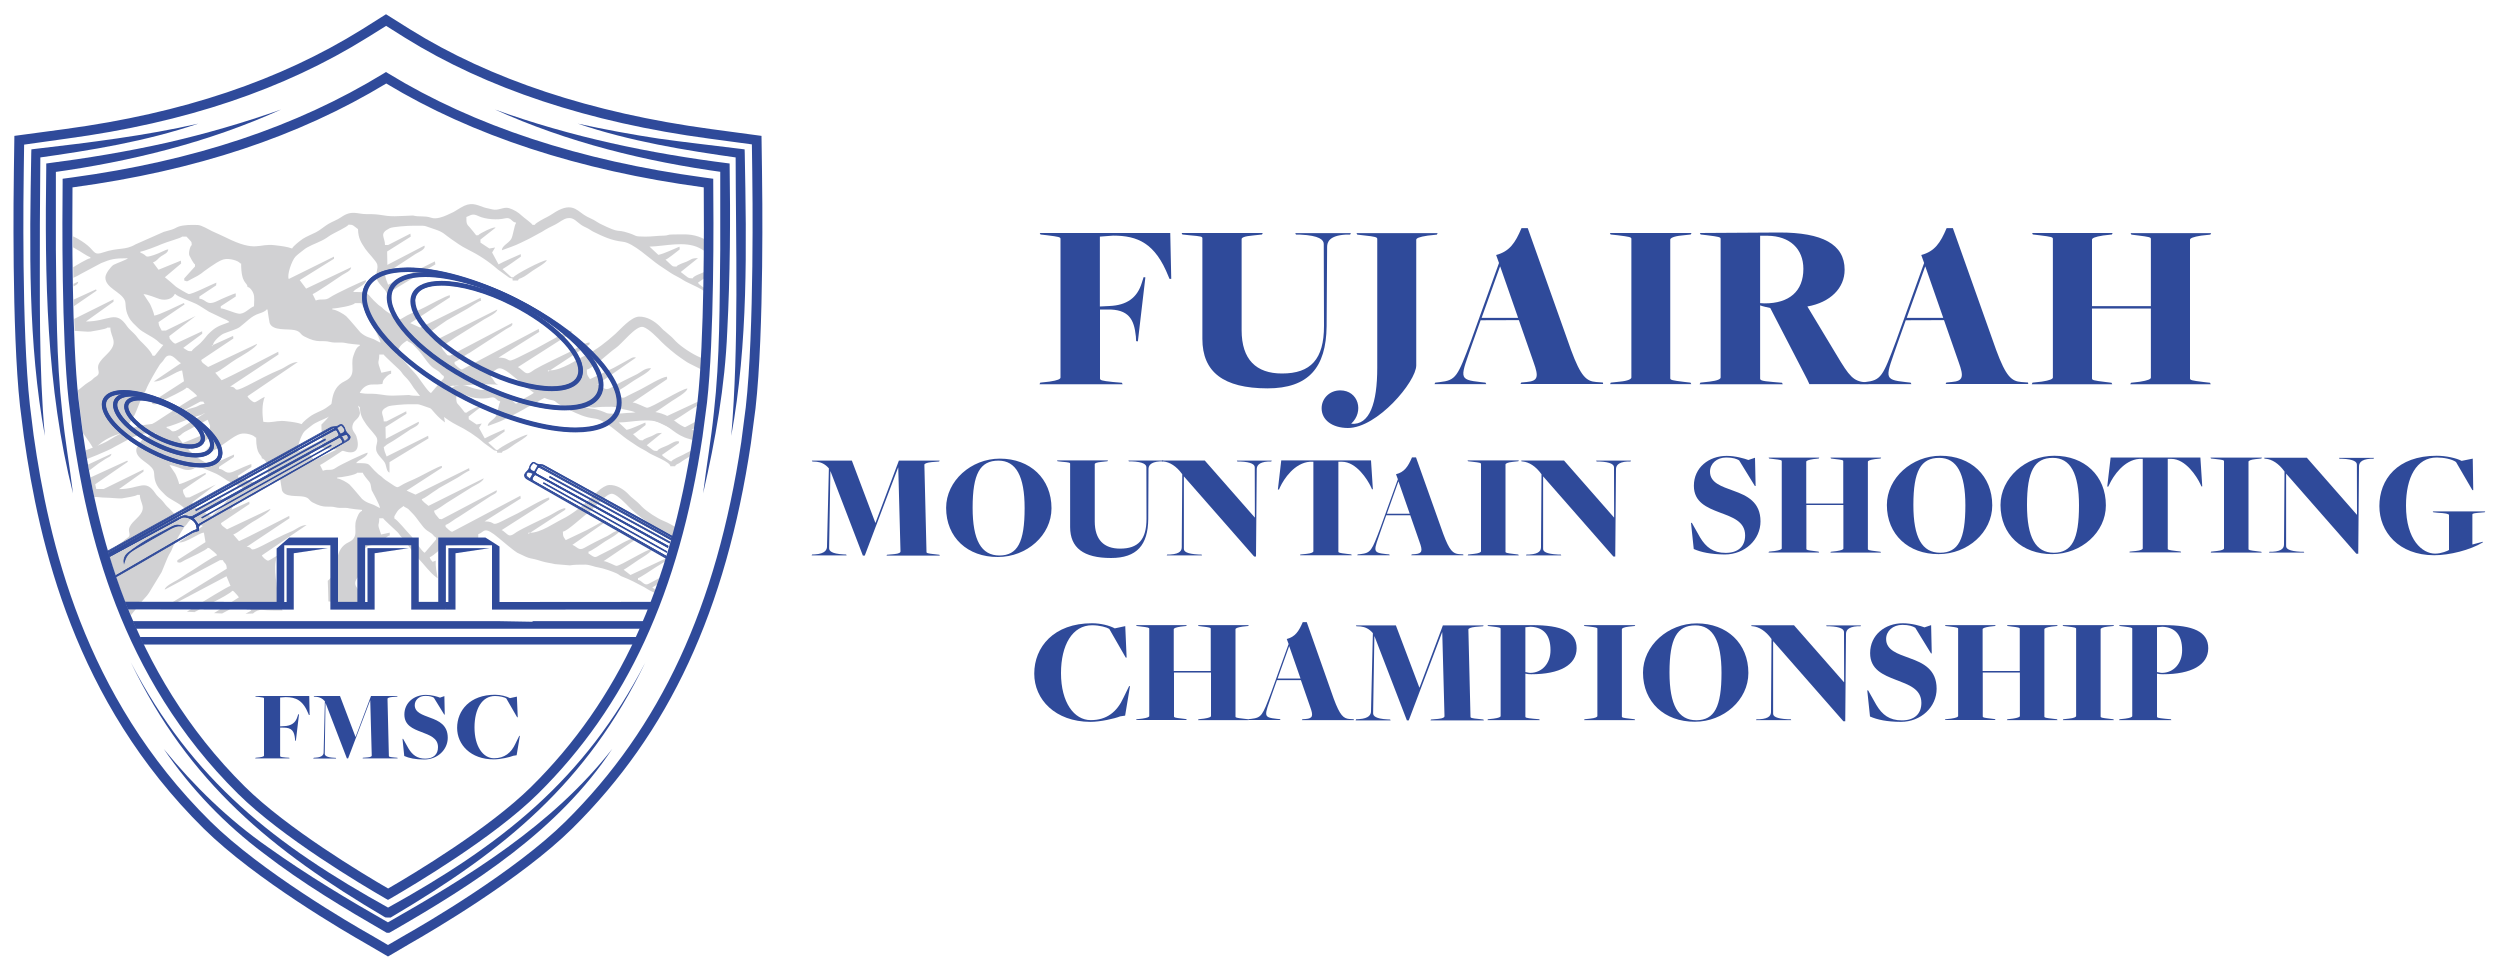 <?xml version="1.0" encoding="utf-8"?>
<!-- Generator: Adobe Illustrator 25.4.1, SVG Export Plug-In . SVG Version: 6.00 Build 0)  -->
<svg version="1.1" id="Layer_1" xmlns="http://www.w3.org/2000/svg" xmlns:xlink="http://www.w3.org/1999/xlink" x="0px" y="0px"
	 width="2000px" height="773.1px" viewBox="0 0 2000 773.1" style="enable-background:new 0 0 2000 773.1;" xml:space="preserve">
<style type="text/css">
	.st0{fill:#2F4A9A;}
	.st1{clip-path:url(#SVGID_00000089546591329556527880000006883141182561776016_);}
	.st2{fill:#D1D1D3;}
	.st3{fill-rule:evenodd;clip-rule:evenodd;fill:#2F4A9A;}
</style>
<g>
	<g>
		<g>
			<path class="st0" d="M832.2,306.1l7.3-0.8c6.8-1,8.9-2.1,8.9-3.3V191.1c0-1.4-1.2-1.7-10.8-2.9l-5.2-0.6l-0.6-1.2h104.4l0.8,36.7
				h-1.4l-0.8-1.9c-10.6-26.7-24.6-32.7-44.3-32.7l-10.6,0.8v55.9l7.7-0.4c13.7-0.6,22.2-6.4,25.9-18.7l1.4-4.4l1.4,0.2l-6,51.2
				l-1.4-0.2l-0.2-3.7c-1.4-13.7-5.6-22-23.2-21.6H880v55.1c0,1.4,0.8,1.9,10.4,2.9l7.1,0.6l0.6,1.2h-66.5L832.2,306.1z"/>
			<path class="st0" d="M961.9,271.1v-80.4c0-1.4-0.8-1.7-10.4-2.5l-5.6-0.6l-0.6-1.2h64.9l-0.6,1.2l-7.4,0.8
				c-6.8,0.6-8.9,1.7-8.9,2.9v72.9c0,23.4,11.6,34.6,32.3,34.6c23,0,33.6-11.4,33.6-38.1l-0.2-65.5c0-3.3-3.5-6.8-18.7-7.5h-3.5
				l-0.6-1.2h44.5l-0.6,1.2h-3.7c-13,0.8-14.7,6-14.7,9.9l-0.4,63.4c-0.4,33.1-14.5,49.7-47.4,49.7
				C978.7,310.6,961.9,297.6,961.9,271.1z"/>
			<path class="st0" d="M1057.3,326.6c0-7.7,6.2-14.3,14.9-14.3c14.5,0,19.3,17,8.7,26.7c14.9,1.4,20.9-16.6,20.9-44.8v-103
				c0-1.4-1.2-1.9-10.8-2.9l-5.2-0.6l-0.6-1.2h64.9l-0.6,1.2l-7.4,0.8c-6.8,1-9.1,2.1-9.1,3.3v100.5c0,12.9-31.1,50.1-54.7,50.1
				C1065.6,342.3,1057.3,335.9,1057.3,326.6z"/>
			<path class="st0" d="M1184.5,256.2l-6.4,18c-9.7,28.2-12.2,29.4,6.6,31.5l3.7,0.4l0.6,1.2h-41.4l0.6-1.2l3.5-0.4
				c13.3-1.5,14.3-4.4,25.1-33.1l22.4-62.2l-2.3-6.4c10.8-2.9,15.3-9.7,20.3-21.5h5l34.6,97.4c7.9,21.5,12.4,25.1,20.1,25.7l5.4,0.4
				l0.2,1.2h-66.1l0.6-1.2l4.3-0.4c9.3-0.8,9.7-4.3,5.6-15.7l-11.8-33.8L1184.5,256.2L1184.5,256.2z M1214.5,254.3l-14.3-41h-0.2
				l-14.7,41H1214.5z"/>
			<path class="st0" d="M1288.6,306.1l7.4-0.8c6.4-0.6,9.1-2.1,9.1-3.3V191.1c0-1.4-1.4-1.7-11-2.9l-5.6-0.6l-0.6-1.2h65.3l-0.6,1.2
				l-7.3,0.8c-6.4,0.6-9.1,2.1-9.1,3.3v110.9c0,1.4,1.4,1.7,11,2.9l5.2,0.6l0.6,1.2h-64.9L1288.6,306.1z"/>
			<path class="st0" d="M1360.3,306.1l7.3-0.8c6.6-0.8,8.9-2.1,8.9-3.3V191.1c0-1.4-1.2-1.7-10.8-2.9l-5.2-0.6l-0.6-1.2l63.6-0.4
				c34.2,0,52.2,9.3,52.2,29.8c0,14.7-11.4,26.1-29.8,29.4l23.2,38.5c10.6,17.8,13.5,21.1,23.2,22.2l1.7,0.2l0.8,1.2h-47.3l-1.7-3.7
				l-29.6-57.2c-2.7-0.6-5.6-1.2-8.1-2.1v58.4c0,1.4,0.6,2.1,10.4,2.9l7.1,0.6l0.6,1.2h-66.5L1360.3,306.1z M1442.7,215.1
				c0-16-10.8-26.3-28.6-26.5h-6v53.9c1,0,1.9,0.2,3.7,0.2C1431.3,242.7,1442.7,233.1,1442.7,215.1z"/>
			<path class="st0" d="M1524.6,256.2l-6.4,18c-9.7,28.2-12.2,29.4,6.6,31.5l3.7,0.4l0.6,1.2h-41.4l0.6-1.2l3.5-0.4
				c13.3-1.5,14.3-4.4,25.1-33.1l22.4-62.2l-2.3-6.4c10.8-2.9,15.3-9.7,20.3-21.5h5l34.6,97.4c7.9,21.5,12.4,25.1,20.1,25.7l5.4,0.4
				l0.2,1.2h-66.1l0.6-1.2l4.3-0.4c9.3-0.8,9.7-4.3,5.6-15.7l-11.8-33.8L1524.6,256.2L1524.6,256.2z M1554.6,254.3l-14.3-41h-0.2
				l-14.7,41H1554.6z"/>
			<path class="st0" d="M1626,306.1l7.4-0.8c6.4-1,8.9-2.1,8.9-3.3V191.1c0-1.4-1.1-1.7-10.8-2.9l-5.2-0.6l-0.6-1.2h64.4l-0.6,1.2
				l-7,0.8c-6.4,1-8.9,2.1-8.9,3.3v53.2h47.1v-53.7c0-1.4-1.1-1.7-10.8-2.9l-4.8-0.6l-0.6-1.2h64.4l-0.6,1.2l-7.4,0.8
				c-6.4,1-8.9,2.1-8.9,3.3v110.9c0,1.4,1.1,1.7,10.8,2.9l5.2,0.6l0.6,1.2h-64.4l0.6-1.2l7-0.8c6.4-1,8.9-2.1,8.9-3.3v-55.3h-47.1
				v55.9c0,1.4,1.1,1.7,10.8,2.9l4.8,0.6l0.6,1.2h-64.4L1626,306.1z"/>
			<path class="st0" d="M649.7,443.6l2.3-0.1c8.3-0.5,9.6-3.9,9.6-6.3l1.5-62.5c-3-3.5-6.2-4.9-9.7-5.3l-3.5-0.2l-0.4-0.7h32
				l18.8,49.8h0.1l18.7-49.8h32.6l-0.4,0.7l-6.1,0.5c-4,0.4-5.7,1.3-5.7,2.1l1.7,69.8c0,0.8,0.7,1.2,6.8,1.8l3.5,0.4l0.4,0.7h-42.7
				l0.4-0.7l5.8-0.5c4-0.4,5-1.3,5-2.1l-1.8-67.2h-0.1l-26.7,70.5h-1.5L664.4,377h-0.1l-1,61.6c0,2.1,1.9,4.4,11.4,4.9l2.2,0.1
				l0.4,0.7h-28L649.7,443.6z"/>
			<path class="st0" d="M756.9,406.3c0-21.6,20-39.4,43-39.4c24.2,0,41.3,16,41.3,39.7c0,21.6-19.8,39-42.9,39
				C774.1,445.7,756.9,430,756.9,406.3z M819.7,406.5c0-25.6-6.9-38-20.9-38c-14.8,0-20.7,10.5-20.7,37.7c0,26,6.9,38.2,21.5,38.2
				C814,444.3,819.7,433.9,819.7,406.5z"/>
			<path class="st0" d="M856.1,421.6V371c0-0.8-0.5-1.1-6.6-1.6L846,369l-0.4-0.7h40.8L886,369l-4.6,0.5c-4.3,0.4-5.6,1.1-5.6,1.8
				v45.8c0,14.7,7.3,21.8,20.3,21.8c14.5,0,21.1-7.2,21.1-23.9l-0.1-41.2c0-2.1-2.2-4.3-11.8-4.7h-2.2l-0.4-0.7h28l-0.4,0.7H928
				c-8.1,0.5-9.2,3.8-9.2,6.2l-0.2,39.9c-0.2,20.8-9.1,31.2-29.8,31.2C866.7,446.4,856.1,438.2,856.1,421.6z"/>
			<path class="st0" d="M947.1,381.1L947.1,381.1v58c0,2.1,2.2,4,11.8,4.5h2.3l0.4,0.7h-28.2l0.4-0.7h2.4c8.4-0.5,9.2-3.6,9.2-6.1
				l0.4-58.1c-4.7-6.6-10.1-9.7-14.9-10.2l-1.1-0.1l-0.2-0.7h34.2l40,45.6h0.1l-0.1-40.1c0-2.1-2.2-4.3-11.8-4.7h-2.1l-0.4-0.7h27.9
				l-0.4,0.7h-2.4c-8.1,0.5-9.2,3.8-9.2,6.2l-0.6,69.8h-1.5L947.1,381.1z"/>
			<path class="st0" d="M1040.2,443.6l4.9-0.5c4-0.4,5.6-1.3,5.6-2.1v-71.6h-2.8c-12.3,0.9-20.8,13.7-23.9,20.4l-0.8,1.8h-0.9
				l2.7-23.3h71.8l1.5,23.1h-0.7l-0.8-1.8c-2.8-6-11.8-20.2-23.2-20.2h-2.9v71.9c0,0.8,0.7,1.1,6.8,1.8l3.5,0.4l0.4,0.7h-41.3
				L1040.2,443.6z"/>
			<path class="st0" d="M1109,412.2l-4,11.3c-6.1,17.7-7.7,18.5,4.1,19.8l2.3,0.2l0.4,0.7h-26l0.4-0.7l2.2-0.2
				c8.4-1,9-2.8,15.8-20.8l14.1-39.1l-1.5-4c6.8-1.8,9.6-6.1,12.8-13.5h3.2l21.8,61.2c5,13.5,7.8,15.8,12.6,16.2l3.4,0.2l0.1,0.7
				H1129l0.4-0.7l2.7-0.2c5.8-0.5,6.1-2.7,3.5-9.8l-7.4-21.3L1109,412.2L1109,412.2z M1127.8,411l-9-25.8h-0.1l-9.2,25.8H1127.8z"/>
			<path class="st0" d="M1174.5,443.6l4.6-0.5c4-0.4,5.7-1.3,5.7-2.1v-69.8c0-0.9-0.8-1.1-6.9-1.8l-3.5-0.4l-0.4-0.7h41.1l-0.4,0.7
				l-4.6,0.5c-4,0.4-5.7,1.3-5.7,2.1v69.8c0,0.8,0.8,1.1,6.9,1.8l3.3,0.4l0.4,0.7h-40.8L1174.5,443.6z"/>
			<path class="st0" d="M1234.5,381.1L1234.5,381.1v58c0,2.1,2.2,4,11.8,4.5h2.3l0.4,0.7h-28.2l0.4-0.7h2.4c8.4-0.5,9.2-3.6,9.2-6.1
				l0.4-58.1c-4.7-6.6-10.1-9.7-14.9-10.2l-1.1-0.1l-0.2-0.7h34.2l40,45.6h0.1l-0.1-40.1c0-2.1-2.2-4.3-11.8-4.7h-2.1l-0.4-0.7h27.9
				l-0.4,0.7h-2.4c-8.1,0.5-9.2,3.8-9.2,6.2l-0.6,69.8h-1.5L1234.5,381.1z"/>
			<path class="st0" d="M1355,439.2l-2.2-20.9h0.7l6.6,11.7c4.7,7.8,10.5,12.3,20.4,12.3c10.1,0,15.6-5.2,15.6-14
				c0-11.3-10.5-14.6-20.3-18.3c-10.5-4-20.7-8.3-20.7-21.4c0-14.5,11.9-23.9,26.3-23.9c6.9,0,14.1,2.1,17.3,3.3l5.3-1.8l0.5,22.6
				h-0.6l-12.6-20.5c-1.9-1.2-5-2.3-10.3-2.3c-7.7,0-13,5-13,11.3c0,9,9.2,11.8,19,15.4c10.6,3.8,21.4,8.9,21.4,24.4
				c0,14.5-12.4,26.5-28.7,26.5C1368.5,443.4,1360.8,441.8,1355,439.2z"/>
			<path class="st0" d="M1415.2,441.3l4.6-0.5c4-0.6,5.6-1.3,5.6-2.1V369c0-0.9-0.7-1.1-6.8-1.8l-3.3-0.4l-0.4-0.7h40.5l-0.4,0.7
				l-4.4,0.5c-4,0.6-5.6,1.3-5.6,2.1v33.4h29.6V369c0-0.9-0.7-1.1-6.8-1.8l-3-0.4l-0.4-0.7h40.5l-0.4,0.7l-4.6,0.5
				c-4,0.6-5.6,1.3-5.6,2.1v69.8c0,0.8,0.7,1.1,6.8,1.8l3.3,0.4l0.4,0.7h-40.5l0.4-0.7l4.4-0.5c4-0.6,5.6-1.3,5.6-2.1V404h-29.6
				v35.1c0,0.8,0.7,1.1,6.8,1.8l3,0.4l0.4,0.7h-40.5L1415.2,441.3z"/>
			<path class="st0" d="M1509.5,404c0-21.6,20-39.4,43-39.4c24.2,0,41.3,16,41.3,39.7c0,21.6-19.8,39-42.9,39
				C1526.8,443.4,1509.5,427.7,1509.5,404z M1572.3,404.3c0-25.6-6.9-38-20.9-38c-14.8,0-20.7,10.5-20.7,37.7
				c0,26,6.9,38.2,21.5,38.2C1566.6,442.1,1572.3,431.6,1572.3,404.3z"/>
			<path class="st0" d="M1600.4,404c0-21.6,20.1-39.4,43-39.4c24.2,0,41.3,16,41.3,39.7c0,21.6-19.8,39-42.9,39
				C1617.7,443.4,1600.4,427.7,1600.4,404z M1663.2,404.3c0-25.6-6.9-38-20.9-38c-14.8,0-20.7,10.5-20.7,37.7
				c0,26,6.9,38.2,21.5,38.2C1657.5,442.1,1663.2,431.6,1663.2,404.3z"/>
			<path class="st0" d="M1703.7,441.3l4.9-0.5c4-0.4,5.6-1.3,5.6-2.1v-71.6h-2.8c-12.3,0.9-20.8,13.7-23.9,20.4l-0.9,1.8h-0.8
				l2.7-23.3h71.8l1.5,23.1h-0.7l-0.8-1.8c-2.8-6-11.8-20.2-23.2-20.2h-2.9V439c0,0.8,0.7,1.1,6.8,1.8l3.5,0.4l0.4,0.7h-41.3
				L1703.7,441.3z"/>
			<path class="st0" d="M1768.9,441.3l4.6-0.5c4-0.4,5.7-1.3,5.7-2.1V369c0-0.9-0.8-1.1-6.9-1.8l-3.5-0.4l-0.4-0.7h41.1l-0.4,0.7
				l-4.6,0.5c-4,0.4-5.7,1.3-5.7,2.1v69.8c0,0.8,0.8,1.1,6.9,1.8l3.3,0.4l0.4,0.7h-40.8L1768.9,441.3z"/>
			<path class="st0" d="M1828.9,378.9L1828.9,378.9v58c0,2.1,2.2,4,11.8,4.5h2.3l0.4,0.7h-28.2l0.4-0.7h2.4c8.4-0.5,9.2-3.6,9.2-6.1
				l0.4-58.1c-4.7-6.6-10.1-9.7-14.9-10.2l-1.1-0.1l-0.2-0.7h34.1l40,45.6h0.1l-0.1-40.1c0-2.1-2.2-4.3-11.8-4.7h-2.1l-0.4-0.7h28
				l-0.4,0.7h-2.4c-8.1,0.5-9.2,3.8-9.2,6.2l-0.6,69.8h-1.5L1828.9,378.9z"/>
			<path class="st0" d="M1903.5,404.9c0-21.4,14.3-40.3,45.9-40.3c7.4,0,15.8,1.9,19.9,4.1l8.9-1.8l0.4,25.2h-0.7l-13.1-22.5
				c-3.2-2.3-9.7-3.6-15.4-3.6c-16.3,0-24.6,16-24.6,38.5c0,27.8,13.3,38.4,23.3,38.4c5,0,10.2-2.3,11.1-2.9v-28
				c0-0.9-3-1.5-9.1-1.8l-3.5-0.4l-0.4-0.7h42l-0.4,0.7l-5.8,0.5c-4.3,0.4-4.1,0.9-4.1,1.6v23.7l8.3-2.2l0.1,0.5
				c-10.1,6.1-26.6,10.3-39,10.3C1918.9,444.1,1903.5,425.5,1903.5,404.9z"/>
			<path class="st0" d="M827.4,538.9c0-21.4,15.7-40.3,46.2-40.3c7.2,0,14.2,1.9,18.2,4.1l8.4-1.8l1.1,25.2h-0.7l-13.2-23
				c-2.1-1.3-7.8-2.9-13.7-2.9c-15.8,0-24.9,15.8-24.9,38.3c0,23.5,10.5,37.6,23.8,37.6c12.8,0,21-6.6,26.2-18l4.5-9.2h0.7
				l-3.9,23.6l-4,0.6c-4.4,1.8-15.9,4.4-23.9,4.4C844.1,577.3,827.4,559.6,827.4,538.9z"/>
			<path class="st0" d="M909.2,575.4l4.6-0.5c4-0.6,5.6-1.3,5.6-2.1V503c0-0.8-0.7-1.1-6.8-1.8l-3.3-0.4l-0.4-0.7h40.5l-0.4,0.7
				l-4.4,0.5c-4,0.6-5.6,1.3-5.6,2.1v33.4h29.6V503c0-0.8-0.7-1.1-6.8-1.8l-3-0.4l-0.4-0.7H999l-0.4,0.7l-4.6,0.5
				c-4,0.6-5.6,1.3-5.6,2.1v69.8c0,0.9,0.7,1.1,6.8,1.8l3.3,0.4l0.4,0.7h-40.5l0.4-0.7l4.4-0.5c4-0.6,5.6-1.3,5.6-2.1V538h-29.6
				v35.1c0,0.9,0.7,1.1,6.8,1.8l3,0.4l0.4,0.7h-40.5L909.2,575.4z"/>
			<path class="st0" d="M1021.6,544l-4,11.3c-6.1,17.7-7.6,18.5,4.1,19.8l2.3,0.2l0.4,0.7h-26l0.4-0.7l2.2-0.2
				c8.4-1,9-2.8,15.8-20.8l14.1-39.1l-1.5-4c6.8-1.8,9.6-6.1,12.8-13.5h3.2L1067,559c5,13.5,7.8,15.8,12.6,16.2l3.4,0.2l0.1,0.7
				h-41.6l0.4-0.7l2.7-0.2c5.8-0.5,6.1-2.7,3.5-9.8l-7.4-21.3h-19.1V544z M1040.4,542.8l-9-25.8h-0.1l-9.2,25.8H1040.4z"/>
			<path class="st0" d="M1084.9,575.4l2.3-0.1c8.3-0.5,9.6-3.9,9.6-6.3l1.5-62.5c-3-3.5-6.2-4.9-9.7-5.3l-3.5-0.2l-0.4-0.7h32
				l18.8,49.8h0.1l18.7-49.8h32.6l-0.4,0.7l-6.1,0.5c-4,0.4-5.7,1.3-5.7,2.1l1.7,69.8c0,0.9,0.7,1.2,6.8,1.8l3.5,0.4l0.4,0.7h-42.7
				l0.4-0.7l5.8-0.5c4-0.4,5-1.3,5-2.1l-1.8-67.2h-0.1l-26.7,70.5h-1.5l-25.9-67.3h-0.1l-1,61.6c0,2.1,1.9,4.4,11.4,4.9l2.2,0.1
				l0.4,0.7h-28L1084.9,575.4z"/>
			<path class="st0" d="M1190.3,575.4l4.6-0.5c4.3-0.6,5.6-1.3,5.6-2.1V503c0-0.8-0.7-1.1-6.8-1.8l-3.3-0.4l-0.4-0.7h35.6
				c23.7,0,35.7,5.2,35.7,18.5c0,13.4-13.5,20.8-36.3,20.8c-1.8,0-3.4-0.1-4.7-0.5v34.3c0,0.9,0.5,1.2,6.6,1.8l4.5,0.4l0.4,0.7H1190
				L1190.3,575.4z M1240.4,520.2c0-12.4-5.6-18.3-15.8-18.8l-4.3,0.4v35.9c1.1,0,2.4,0.6,4,0.6
				C1233.5,538.2,1240.4,530.9,1240.4,520.2z"/>
			<path class="st0" d="M1267.6,575.4l4.6-0.5c4-0.4,5.7-1.3,5.7-2.1V503c0-0.8-0.8-1.1-6.9-1.8l-3.5-0.4l-0.4-0.7h41.1l-0.4,0.7
				l-4.6,0.5c-4,0.4-5.7,1.3-5.7,2.1v69.8c0,0.9,0.8,1.1,6.9,1.8l3.3,0.4l0.4,0.7h-40.8L1267.6,575.4z"/>
			<path class="st0" d="M1314.4,538.1c0-21.6,20-39.4,43-39.4c24.2,0,41.3,16,41.3,39.7c0,21.6-19.8,39-42.9,39
				C1331.6,577.4,1314.4,561.7,1314.4,538.1z M1377.2,538.3c0-25.6-6.9-38-20.9-38c-14.8,0-20.7,10.5-20.7,37.7
				c0,26,6.9,38.2,21.5,38.2C1371.5,576.1,1377.2,565.6,1377.2,538.3z"/>
			<path class="st0" d="M1418.5,512.9L1418.5,512.9v58c0,2.1,2.2,4,11.8,4.5h2.3l0.4,0.7h-28.2l0.4-0.7h2.4c8.4-0.5,9.2-3.6,9.2-6.1
				l0.4-58.1c-4.7-6.6-10.1-9.7-14.9-10.2l-1.1-0.1l-0.2-0.7h34.2l40,45.6h0.1l-0.1-40.1c0-2.1-2.2-4.3-11.8-4.7h-2.1l-0.4-0.7h27.9
				l-0.4,0.7h-2.4c-8.1,0.5-9.2,3.8-9.2,6.2l-0.6,69.8h-1.5L1418.5,512.9z"/>
			<path class="st0" d="M1496,573.2l-2.2-20.9h0.7l6.6,11.7c4.7,7.8,10.4,12.3,20.4,12.3c10.1,0,15.6-5.2,15.6-14
				c0-11.3-10.5-14.6-20.3-18.4c-10.4-4-20.7-8.3-20.7-21.4c0-14.5,11.9-23.9,26.2-23.9c6.9,0,14.1,2.1,17.3,3.3l5.3-1.8l0.5,22.6
				h-0.6l-12.6-20.5c-2-1.2-5-2.3-10.3-2.3c-7.7,0-13,5-13,11.3c0,9,9.2,11.8,19,15.4c10.6,3.8,21.4,8.9,21.4,24.4
				c0,14.5-12.4,26.5-28.7,26.5C1509.5,577.4,1501.9,575.8,1496,573.2z"/>
			<path class="st0" d="M1556.3,575.4l4.6-0.5c4-0.6,5.6-1.3,5.6-2.1V503c0-0.8-0.7-1.1-6.8-1.8l-3.3-0.4l-0.4-0.7h40.5l-0.4,0.7
				l-4.4,0.5c-4,0.6-5.6,1.3-5.6,2.1v33.4h29.7V503c0-0.8-0.7-1.1-6.8-1.8l-3-0.4l-0.4-0.7h40.5l-0.4,0.7l-4.6,0.5
				c-4,0.6-5.6,1.3-5.6,2.1v69.8c0,0.9,0.7,1.1,6.8,1.8l3.3,0.4l0.4,0.7h-40.5l0.4-0.7l4.4-0.5c4-0.6,5.6-1.3,5.6-2.1V538h-29.7
				v35.1c0,0.9,0.7,1.1,6.8,1.8l3,0.4l0.4,0.7h-40.5L1556.3,575.4z"/>
			<path class="st0" d="M1650.6,575.4l4.6-0.5c4-0.4,5.7-1.3,5.7-2.1V503c0-0.8-0.9-1.1-6.9-1.8l-3.5-0.4l-0.4-0.7h41.1l-0.4,0.7
				l-4.6,0.5c-4,0.4-5.7,1.3-5.7,2.1v69.8c0,0.9,0.9,1.1,6.9,1.8l3.3,0.4l0.4,0.7h-40.8L1650.6,575.4z"/>
			<path class="st0" d="M1695.6,575.4l4.6-0.5c4.3-0.6,5.6-1.3,5.6-2.1V503c0-0.8-0.7-1.1-6.8-1.8l-3.3-0.4l-0.4-0.7h35.6
				c23.7,0,35.7,5.2,35.7,18.5c0,13.4-13.5,20.8-36.3,20.8c-1.8,0-3.4-0.1-4.7-0.5v34.3c0,0.9,0.5,1.2,6.6,1.8l4.5,0.4l0.4,0.7
				h-41.8L1695.6,575.4z M1745.7,520.2c0-12.4-5.6-18.3-15.8-18.8l-4.3,0.4v35.9c1.1,0,2.4,0.6,4,0.6
				C1738.8,538.2,1745.7,530.9,1745.7,520.2z"/>
		</g>
	</g>
	<g>
		<g>
			<g>
				<defs>
					<path id="SVGID_1_" d="M195.6,629.6C102.8,537.9,77.3,423.3,66.2,345.4L63.3,322c-5.5-49.8-5-140.6-4.7-170.6l4-0.5
						c96.8-13.1,177.6-40.1,246.9-82.4c67.8,41.4,151.9,69.1,249.9,82.4l4,0.5c0.3,29.1,0.7,122.3-4.9,172.6l-3.5,26.8
						C536.6,472.4,495.8,561,426.4,629.6C391.6,664,329.3,701,311,711.5C295,702.3,230.5,664.2,195.6,629.6z"/>
				</defs>
				<clipPath id="SVGID_00000160868953778569500520000005154559040590627500_">
					<use xlink:href="#SVGID_1_"  style="overflow:visible;"/>
				</clipPath>
				<g style="clip-path:url(#SVGID_00000160868953778569500520000005154559040590627500_);">
					<path class="st2" d="M530.1,339c8.5,4.3,12.2,11.2,26.3,13.2c1.2,0.2,2.5,0.3,3.7,0.4c0.5-2.5,1-4.9,1.6-7.3
						c-4.8-0.6-8.6-0.9-14.9-4c-6.8-3.3-9.2-7.7-17.4-10.4c-6.4-2.2-11.8-1.4-18.1-1.5c-3.7-0.1-2.8,0.8-6,0.8
						c-5.5,0.1-8.5,0.8-13.3,0.8c-8.5-0.1-5.5-0.5-11.3-2.4c-10.8-3.6-4.8,1-20.9-6.8c-1.7-0.9-2.6-1.7-4.3-2.6
						c-1.6-0.8-3.2-1.5-4.8-2.4c-6.3-3.2-9.2-9.9-19.8-4.7c-2.8,1.3-5.5,3.5-8.6,5.1c-1.8,0.9-8.1,4.1-8.6,5.5h-1.6
						c-0.4-1.1-6.4-5.3-7.6-6.5c-2.5-2.4-5.5-4.2-9.1-5.4c-3.8-1.2-7.6,2-11.9,0.9c-2.2-0.6-3.7-0.7-5.9-1.5
						c-5.7-1.9-9.3-4.2-16.8,0.3c-5.4,3.3-4.2,2.6-9.4,5.1c-2.6,1.2-7.8,3.2-11.2,2c-5-1.7-8.3-0.4-13-1.6c-0.1,0-10.5,0.5-13,0.5
						c-8.7,0-9.2-1.7-19.8-1.5c-6.6,0.1-10.4-3.2-18.1,2.1c-3,2-6.1,3-9.2,4.8c-2.6,1.6-6,4.6-8.7,5.9c-2.8,1.4-7,3.1-9.4,4.7
						c-1.7,1.1-6.9,5.1-7.6,6.8c-3.7-1.3-7.7-1.8-12.2-2.3c-11.9-1.6-13,5.4-34.8-5.5c-3.3-1.7-6.5-2.9-9.9-4.6
						c-2.3-1.2-7.4-4.2-10.1-4.4c-4.9-0.2-9.7-0.1-13.4,1.1c-1.9,0.6-2.7,1.5-5.1,2.2c-1.5,0.5-3.7,1-5.6,1.6l-20.1,8.9
						c-7.5,4.4-12,1.9-23.1,5.8c-5.4,1.9-5.6,0.1-9-3.4c-3.7-3.7-13.1-9.7-18.8-10c-7.5-0.4-9.9,3.5-10.6,3.8v3.1
						c2.2,0.8,0.5,1.8,3.8,1.5c1.3-0.1,2.9-0.9,4.1-1.3c4.5-1.3,8.3,2.1,11.6,3.8c3.3,1.7,7.1,4.7,10.2,5.9v0.8
						c-1.9,0-10.6,5.4-12.5,6.6c-3.3,2.1-19.5,8.4-25.7,10.4c0.5,2.3,0.9,4.6,1.3,6.9c6.5-2.1,26.1-10,29.9-12.6l14.6-7.8
						c6.9-2.8,9.2-3.4,19-3.4c-0.4,0.9-8.3,3.6-10.2,4.7c-1.7,1-5.8,6.1-5.8,9c0,7.4,10.8,10,13.7,16c1.3,2.7-0.2,6,2.8,12
						c1.7,3.3,4.4,5.5,6.8,8c3.1,3.1,9,5.4,13.3,8.8c1.8,1.4,2.1,2.4,4.4,3.2l-6.1,7.6h-1.5c-1.2-3.3-6.3-8.3-8.8-10.6
						c-1.8-1.8-2.4-3.2-4.4-5.2c-1.4-1.4-3.9-3.5-4.8-5.1c-8.2-12.3-12.7-3.5-29.2-3.5l19.6-14v-1.7L83,391.2h-6l-0.8-3.8l26.1-18
						l-0.5-0.9L71,382.6c-2.7-2.7-2.2-1.7-2.4-4.4c1.3-0.5,8.5-6.2,10.4-7.5c1.9-1.2,3.4-2.2,5.3-3.5s4.8-1.9,4.8-4.2l-24.4,11.3
						l-2.3,0.1c-0.1-0.2-0.3-0.3-0.5-0.5c0.5,3.5,0.9,7,1,10.5c1.3,1.3,8.8,8.1,9.4,8.3l-4.8,7.7c0.4,0.8,0.8,1.5,1.2,2.3
						c1.5-1.4,2.9-2.9,3.4-3.3c4-3.1,6-1.3,12-1.3c3.4,0,12,0.9,13.5,0.6c1.8-0.4,11.6-1.7,12-2.8h2.3c0,7.1,6.5,10.1-2.3,18.6
						c-2.2,2.2-4.7,4.4-5.9,7.1c-2,4.1,2.3,6.5-2.3,9.1c-1.9,1.2-1.8,1.6-3.3,2.7c-1,0.8-2.7,1.7-3.9,2.6c-2.5,2-4.6,3.8-7.3,5.6
						c-1,0.7-2.1,1.4-3.1,2.1c0.5,1.7,1,3.4,1.5,5.1c1.9,6.2,4.3,13,5.5,19.9c2.1,2.7,4.1,5.4,6.2,8.5c3.2,4.7,5.8,9.7,7.7,15
						c3-3.8,6.7-8.1,8.3-10.4c2.2-3,4.3-4.5,6.2-7.5l10.1-16.6c1.4-3,4.4-11.2,5.9-13.9c0.9-1.7,1.8-2.7,2.4-4.5
						c1.3-3.7,7.2-13.7,9.5-17.2c0.9-1.4,1.9-1.9,2.9-3.5c0.9-1.3,1.7-2.9,3.9-3.1c3.1-0.3,6.2,4.6,8.3,5.4L142.9,434
						c6.2,0.5,16.3-7.8,20.2-7.9l1.3,7.6l-22.5,14.5l-0.1,1.5c2.8,1,3.2-0.1,6.1-1.6c3.3-1.7,17.7-8.2,18.3-9.9l1.2,0.3
						c1.3,1.1,6,4.5,6.3,5.8c-2.2,0.1-18.3,11.2-21.6,13.1c-3.1,1.8-7.1,4.8-10.4,6.7c-2.3,1.3-9.8,4.9-9.9,7.6l44.2-23.6h2.3
						c1,2.7,3.1,2.3,3.1,6.9l-48.6,30v1.6l48.4-25.6l3.2,7.7c-1.4,0-21.6,12.3-34.9,20.7c2,0.1,4.1,0.2,6.1,0.3
						c7.4-4,14.6-7.8,17.8-9.4c2-1,11.9-6.3,12.4-7.7l1.1,0.4c1,1.1,3.7,3.8,4.2,4.9l-19.9,12.6c2.2,0.1,4.4,0.2,6.5,0.3
						c8.8-4.7,16.4-8.8,16.5-9.1h1.5l5.3,6.8c-0.7,0.3-2.3,1.2-4.6,2.5c2,0,4-0.1,6-0.2c2-1.9,4.6-3.1,7.4-2.9
						c5.1,0.5,10.3,0.5,15.4,0.5c0.3,0,0.5,0,0.8,0c-1.9-3.7-2.7-8.5-3.5-12.4c-0.6-2.8-1-5.6-1.2-8.4c0-0.1,0-0.1,0-0.2
						s0-0.2,0-0.3c-0.2-1.6-0.4-3.2-0.7-4.8c-0.7-5.7-1-12.3,1.1-17.6c-0.4,0.2-0.9,0.4-1.3,0.6c-1.7,0.8-4.8,3.2-6,3.2
						s-4.4-2.7-4.9-4.2l35.8-24.3c-4.8,0-8.9,3.9-12.3,5.2c-8.1,3.3-15.8,7.6-23.5,11.5c-11.8,5.9-5.9,0.9-12.2,0.8l34.3-22.9
						l-0.2-1.9c-7.9,4-34.1,17.7-40.2,20.2l-4.6-5.3c3.7-1.3,11.2-7.6,15.2-9.9c2-1.1,14.9-8.6,14.5-10.6l-34.7,16.4
						c-3.4-2.7-4.5-2.9-4.8-5l22.8-15.3l-0.2-1.9l-14.2,6.5l-0.6,0.9l-0.3-0.3l0.9-0.6c0.1-2.5,5.5-7.2,7.6-8
						c3.1-1.3,9.1-3,11.4-4.6c4.9-3.6,8.2-7.9,13.9-9.7c1.2-0.4,4.6-1.6,5.2-2.8h0.8c0,0.5,1.3,9,1.5,9.6c2.2,5.9,12.6,3.9,17.7,5.1
						c4.4,1,3.6,2.8,6.9,4.6c10,5.3,12,2.2,18.5,3.9c3.4,0.9,7.6-0.1,10.7,0.8c1.1,0.3,9,1.2,10.2,1.2v0.8c-2.5,0.9-3.7,4.6-4.6,7.2
						c-2.5,6.9,2.8,13.7-6.1,17.9c-11.7,5.5-8.3,18.8-11.3,24.9c-0.7,1.5-3,3.6-5.4,6c0.1,5.1,0.5,10.2,0.5,15.4c0,0.4,0,0.7,0,1
						c5.2,0.8,13,1.5,15.7,2.4c9.2,3.1,11.3-2.5,8.7-10.6c-0.9-2.7-4.3-4.4-2.3-8.9c1.4-3.1,4.2-3.3,4.8-7.5c-0.2-1-0.4-2.1-0.6-3.1
						c-0.5-1.1-1-2.1-0.8-4.1c-1-6.4,3.5-13.7,10.8-13.3c2.2,0.1,4.3-0.1,6.5-0.4l0.6-2.3c0.2-0.8,3.8-4.9,5.7-4.9v-2.3l-6.9,1.5
						c-3.7-10.1-1.5-6.1-1.5-13h3.1c0.3,0.9,9.6,9.2,11.4,11c1.6,1.6,1.8,2.6,3.4,4.2c3,2.9,4.1,4.8,6.5,8.3l6.7,8.6
						c5.2,5.1,8.9,11,14.7,15.3c0.3,0.2,0.6,0.4,0.9,0.6c-0.8-4.6-1.8-9.4-1.5-14.1l-2.5,1c-1.2-1.4-2-2-2.3-3.8
						c1.1-0.1,5.4-3.5,6.3-4.4c2.9-2.7,3.4-5.4,6.7-4.6c0.9-0.2,1.9-0.4,2.9-0.4c8.6-0.1,17.1-1,25.7-0.5c0.8,0,1.5,0.2,2.3,0.4
						c-0.6-0.4-1.2-0.7-1.7-1.1c-1.1-0.9-2.5-4.2-3.4-4.6v-3.1c5.3-1.9,4.2-7.3,16.6,3.2c2.3,2,12.8,10.7,14.6,11.6
						c13,6.4,8.1,3.1,19.6,6.8c3.4,1.1,7,1.4,10.6,2.3c0.5,0.1,11.9,1,11.9,1c3.4-0.6,7.8-0.6,12.4-0.6c3.8,0.1,7.4,1.9,10.6,2.3
						c3.4,0.5,11.5,3.3,14.6,4.8c2,1,2.3,1.8,4.3,2.5c5.5,2,12.9,5.9,17.7,8.5c1.7,0.9,2.2,1.5,4,2.4l7.6,3.8c0-0.8,0-1.5,0.1-2.3
						l-5.4-3.7l6.8-4.2c0.5-1.6,1-3.2,1.6-4.8c-4.8,2.5-9.3,4.9-11.2,6c-4,2.1-5.3-2.9-8.6-3v-1.5c1.2,0,12-7.3,13.4-8.2
						c2.3-1.5,4.2-2.5,6.6-4.1c1.8-1.2,5.8-2.6,5.9-5.2l-31.9,15l-5.5-4.2c1.3-0.5,9.9-6.6,11.9-7.9c2.2-1.5,10.9-6.3,11-8.9
						c-3.9,0.1-25.3,13.7-28.6,13.7c-1.2,0-7.5-3.7-10.3-3.8l24.5-16.6l-0.1-1.7c-3.6,0-15,7.1-18.5,8.9c-3.2,1.6-5.9,3-9.1,4.6
						c-1.6,0.8-2.8,2-4.6,1.3c-1.7-0.6-3.4-2.3-4.3-2.6v-1.5c1.8-0.1,11.1-6.7,13-8c2.6-1.7,11.1-6.1,12.1-8.8
						c-4.6,0-6.8,2.7-9.8,4.2c-3.2,1.6-6.7,3.3-9.7,4.8c-3.5,1.7-5.9,3.2-9.1,4.9c-4.5,2.5-5.7-1.2-9.4-2.5l27.4-19
						c-2.3-0.9-4,0.9-7.8,2.8c-3.1,1.6-5.2,3-8.1,4.4l-16.8,8c-2.3-3.4-2.1-2.7-2.3-6.8c3.3-0.1,16.6-12.7,20.3-15.1
						c4.5-2.9,14.7-16.6,19.7-15.1c4,1.1,10.4,8,13.2,10.8c2.8,2.8,9.8,8.7,12.9,10.7c2.3,1.5,4.7,3.4,7.2,4.6
						c2.7,1.4,5.4,2.7,7.8,3.9c2,1,4.9,2.5,7.7,4.2c0.6-2.4,1.4-4.8,2.4-7c-0.3-0.2-0.7-0.4-1-0.6c-3.5-1.9-5.3-3.2-9.5-4.9
						c-5.2-2.1-13.5-7.5-17.5-11.5c-1.2-1.2-2.4-2.6-3.6-3.6l-3.9-3.3c-1.3-0.9-2.6-2.4-3.7-3.5c-3.6-3.5-8.9-7.1-14.9-6.9
						c-5.6,0.3-12.9,8.8-16.7,12.3c-6.3,5.7-13.4,11.3-21.1,15.1c-6.2,3-17,10.8-25.4,10.8l-1.5,0.9l-0.1-0.9h1.5l28.1-18.4l0.1-1.3
						c-3.4,0-9.8,4.6-13.2,6.2c-6.1,3-20.8,9.8-25.9,13c-1.4,0.9-4.1,3.3-6.1,2.5c-1.6-0.6-4-3.5-5.8-4.1l38.1-24.4V398
						c-3.3,0-21,10.5-25.1,12.6c-4.2,2-8.2,4.1-12.4,6.2c-10,5-4.4,0.3-14.2,0.3l28.9-18.3l-0.3-2.2l-54.5,28.8
						c-1.6,0-4-2.8-5.3-3.9l-0.1-1.5c3.7-1.4,7-4.7,10.6-6.5l25.8-16.8c1.6-1.1,5.6-2.3,4.5-4.5l-44,23.2l-1.9-0.3
						c-2.5-3.2-4-4.2-4.1-6.6c1.5,0,8.4-5.1,10.1-6.2l20.1-12.6c2.2-1.3,9.3-4.5,9.4-7l-44.1,22c-1.3-1.1-5.2-3.8-5.4-5.3
						c2.5-0.9,7-4.4,9.3-5.9c1.7-1.1,3-1.9,4.6-3.1l14.6-8.2c1.9-1,8-5.5,9.7-5.6l-0.3-2.1l-42.9,21.2l-7.1-3.2l28.2-18.3v-1.5
						c-2.1,0-14.9,7.1-17.8,8.5c-3,1.6-5.5,2.6-9.1,4.2c-10.9,4.7-5.9,6.8-16.4-0.2c-1.4-0.9-2.5-1.6-3.7-2.7
						c-1.7-1.8-2.2-1.7-3.8-3.1c-9.8-8.6-4.5-8.9-17.7-8.9c0.9-2.5,9.1-4.6,9.1-8.4c-1.6,0.1-22.5,9.9-25.5,12.2
						c-3.9,2.8-5.8,0.6-10.3,2.3L256,372c2.4-0.9,18-11.5,21.1-13.5c2.2-1.4,6.3-2.9,6.3-5.5l-32,15.2l-4.6-6.1l24.4-15.2v-1.5
						l-32.5,15.7c-1.5-2.9,2.3-13.1,4.7-15.8c1.3-1.4,3.8-3.2,5.4-4.5c3.8-3.2,8.9-4.7,13.3-6.9c2.4-1.1,4.1-2.5,6.3-3.9
						c1.9-1.3,12.1-5.9,12.7-7.5c3.5,0,3.3,0.7,6.8,3.2c0.2,6.7,2.2,9.5,5.3,14.1c1.8,2.7,8,8.8,8.4,11c0.8,3.6-1,4.7-0.7,8.7
						c0.3,4.6,6.4,8.2,7.5,11.9c0.8,2.5,1,5.9,3.2,6.7v-8.4l31.2-19l-0.3-2.1l-33.2,16.6c-1.2-3-1.9-4.5-2.3-7.6
						c1.3-0.5,1.5-1.5,3.3-2.4c4.5-2.4,13.5-8.7,18.3-11.8c1.6-1,7.7-3.4,6.3-6l-26.3,13.7l-0.2-9.5l16.8-10.6l-0.2-2l-15.8,8.1H307
						c0-5.8-4.6-8,3.3-11.9c1.9-1,13.5-1.8,16.5-1.8c11,0.1,5.9-0.6,15.7,2.6c6.3,2,6.8,3.7,11.5,6.8c3.6,2.5,7.2,5.1,11.2,7.1
						c8.1,4,15.2,8.5,22,14.5l8,5.8c2.5,1,2.5-0.3,2.5,2h3.8c0.6-1.6,0.9-1.1,2.4-1.8c2.7-1.1,5.4-3.4,8.1-5.2
						c2.3-1.6,9.3-5.4,10.1-7.5c-3.2,0-23,10.4-23.7,12.2h-1.5l-6.3-5.8c4.5-2.6,8.8-5.9,13.1-8.9l-0.1-1.8
						c-5.3,2.4-10.7,4.6-15.8,7.3l-4.6-8.4l2.2-3.5l-4.1,0.8l-6.3-4.2l-0.1-2.2l10.7-8.4c-0.5-1.3-11.7,4.2-12.2,5.3h-1.5
						c0,0-4-5.2-4.4-5.5c-2.4-2.4-2.5-2.8-2.5-7.4c2.9-1,4.2-2.8,8.4-0.8c5.2,2.5,13.9,3,18.9,1.7c4.7-1.2,4.7,2.8,7.8,2.9v0.8
						c-0.9,0.4-2.2,9.3-3.3,11.1c-1.9,3.1-6.6,4.7-6.6,7.9c11.2-4.1,8.8-3,19.5-8.3l9.1-4.9c3-1.9,6.1-3.4,9.1-4.9
						c3.1-1.5,5.7-4.1,9.1-4.6c4.2-0.6,6.5,2.8,9.3,4.7c1.5,1,2.8,1.6,4.5,2.4c1.9,1,2.8,1.8,4.6,2.7c6.9,3.4,12.7,6.1,20.8,7
						c7.4,0.8,19.4,12.3,25.6,16.6c2.8,1.9,5.5,3.6,8.2,5.5c2.9,1.9,6.3,3.3,8.9,5.2c3.2,2.2,17.3,7.3,17.4,10.8h3.8
						c0.6-1.8,2.6-1.7,4.4-3.2c2.2-1.9,14.9-8.4,11.6-9.7c-0.5-1.5-8.3,3-9.6,3.7c-2,1-8.8,3.8-9.4,5.4l-1.2-0.4
						c-1.3-1-6-3.6-6.3-4.9l13.5-9.4l0.2-1.3c-2.9-1-6,1.5-8.9,2.9c-2.3,1.2-8,2.8-8.6,4.7c-3.5,0-2.9-0.5-8.4-4.6l12.2-9.9
						c-5,0-4.7,1-8.1,2.5c-1.7,0.8-6.6,2.2-7.2,3.5c-3.4,0-2.5-0.2-7.9-5c1.7-0.5,8.2-5.9,10.1-7.3l-0.2-2c-4.4,1.8-10.6,4.9-15,5.9
						L495,338C506,337.8,519.8,333.8,530.1,339z M181.5,400.5c-1.1,1.1-1.9,2.7-5.5,6.3c-1.6,1.6-5.5,4.2-6.1,5.7
						c-3.1,0-1.9,0.3-6-2.3l13.5-10.1l-0.1-1.8l-18.8,8.8c-1.6,0-3.1-2.4-4.2-3.4l-0.4-1.9l18.8-14.2l-21.1,10.3l-3,0.1
						c-1.9-3.6-1.9-2.9-2.3-6.1l18.5-12.6l-0.5-1c-4.1,1.8-17.6,8.6-21,9c-0.1-1.6-2.4-7.2-3.1-8.4l-4.6-6.8c2.5,0,8.9,2.7,11.4,3.4
						c4.6,1.4,9.5-0.3,10.7-3.4h0.8c0.6,1.6,11.8,5.5,14.7,7c2.7,1.3,7.4,4.6,8.9,5.5l9.8,4.7c1.1,0.4,4.2,1.7,4.6,2.6
						C188.7,394.8,187.2,394.9,181.5,400.5z M214.1,380.5c-3.3,1.2-6.8,5.9-11,5.3c-3.1-0.5-10.3-3.8-12.6-3.8v-1.5l10.6-6.9v-2.3
						c-1.1,0-11.5,4.6-12.7,5.2c-8.5,4.3-8.3-1.3-13.2-1.4v-1.6l11.9-7.9l0.2-2c-3.2,1.2-17.8,8.7-19.8,8.1c-1-0.4-8.1-4.5-9-5.2
						c-0.8-0.7-7.6-6.6-7.8-6.7l11.5-9.8l-0.2-2l-15.9,6.5l-3.9-5.2c3.1-1.1,3.5-2.8,5.8-4.4c1.8-1.2,5-2.4,5.1-4.9
						c-2,0.1-5.9,2.6-10.1,4c-7.6,2.5-4,0.3-9.7-1.7v-0.8c2.1-0.1,13.1-4.4,14.9-5.2c3.8-1.7,14.4-4.5,14.7-5.4h3.1
						c3.9,4.2,3.5,3.1,3.8,6.1c-1.1,0.4-2.5,5.7-1.7,7.4c0.6,1.3,3,5.9,4,6.3v1.5l-7.6,8.4v1.5c2.6,1,1.8,0.6,4.8-0.9
						c8.8-4.5,5.7-3.5,13.6-8.8c2.8-1.9,6.3-4.5,9.6-5.3c3.9-1.1,10.9,1,11.6,2.8h0.8c0,15,4.5,13.2,4.6,16.8
						c1.9,0.1,3.9,3.4,4.3,4.8C214.6,374.1,214.1,377.8,214.1,380.5z M315.4,413.2c2.2-3.7,2.4-5.1,7.1-8.1l0.5-0.3
						c0.4,1,2.3,1.3,3.7,2.5c1.1,1.1,2.2,2.2,3.2,3.3c4,3.9,7.9,11.2,11.7,13.8c1.2,0.9,2.8,1.7,3.9,2.6s2,2.5,3.4,3.1v1.5
						l-9.1,10.6c-2.5-0.9-8.8-11.5-11.6-14.2c-2.5-2.5-10.4-12.3-12.7-13.2v-1.6H315.4z M269.7,382c3.2,0,15.3-2.1,16-3.8h4.6
						c0.1,1.2,3.4,5.2,4.2,6.1c2.5,2.7,1.9,3.8,2.8,7.8c0.1,0.2,6.6,11.9,6.7,14.3c-1.5-0.5-3.2-1.7-4.8-2.4
						c-2.3-1.1-5.8-1.5-9.6-4.9c-0.4-0.4-8-9.6-10.1-11.6c-1.6-1.4-7.2-4.7-9.7-4.7V382H269.7z"/>
					<path class="st2" d="M560.3,286c-5.9-2.4-15.2-8.4-19.7-13c-1.3-1.3-2.7-3-4.1-4.1l-4.4-3.8c-1.5-1-2.9-2.7-4.2-4
						c-4.1-4-10.1-8-16.8-7.8c-6.3,0.3-14.5,9.9-18.8,13.8c-7.1,6.4-15.1,12.7-23.7,17c-7,3.4-19.1,12.2-28.6,12.2l-1.6,1l-0.1-1
						h1.7l31.6-20.8l0.1-1.5c-3.8,0-11.1,5.1-14.8,7c-6.9,3.4-23.4,11.1-29.2,14.6c-1.6,1-4.6,3.8-6.9,2.8c-1.8-0.7-4.5-3.9-6.5-4.7
						l42.9-27.4v-1.7c-3.7,0-23.6,11.8-28.3,14.2c-4.7,2.3-9.2,4.6-14,7c-11.3,5.6-4.9,0.3-16.1,0.3l32.6-20.6l-0.4-2.4l-61.4,32.5
						c-1.8,0-4.5-3.2-5.9-4.4l-0.1-1.6c4.2-1.6,7.9-5.3,12-7.3l29.1-18.9c1.8-1.3,6.3-2.5,5-5l-49.6,26.1l-2.2-0.4
						c-2.8-3.6-4.5-4.7-4.7-7.4c1.6,0,9.5-5.8,11.4-7l22.7-14.2c2.4-1.5,10.5-5.1,10.5-7.9l-49.7,24.8c-1.5-1.2-5.9-4.3-6.1-6
						c2.8-1,7.9-4.9,10.5-6.7c1.9-1.3,3.3-2.2,5.1-3.5l16.4-9.3c2.2-1.2,9-6.2,10.9-6.3l-0.4-2.4l-48.3,23.9l-8-3.6l31.7-20.6v-1.7
						c-2.4,0-16.8,8-20.1,9.6c-3.4,1.8-6.2,3-10.3,4.7c-12.2,5.3-6.7,7.7-18.5-0.2c-1.6-1-2.8-1.8-4.2-3.1c-1.9-2.1-2.5-1.9-4.3-3.5
						c-11-9.7-5.1-10.1-19.9-10.1c1-2.8,10.2-5.2,10.3-9.5c-1.8,0.1-25.3,11.2-28.7,13.7c-4.4,3.2-6.5,0.7-11.6,2.6l-2.5-5.1
						c2.7-1,20.2-12.9,23.7-15.3c2.4-1.6,7.1-3.3,7.1-6.2l-36,17.1l-5.1-6.8l27.4-17.1v-1.7L231,223.2c-1.6-3.3,2.5-14.8,5.3-17.8
						c1.5-1.6,4.2-3.6,6.1-5.1c4.2-3.6,10.1-5.3,15-7.8c2.7-1.3,4.7-2.8,7.1-4.4c2.2-1.5,13.6-6.6,14.3-8.4c4,0,3.7,0.8,7.6,3.6
						c0.2,7.6,2.5,10.7,5.9,15.9c2.1,3.1,9,9.9,9.5,12.4c0.8,4.1-1.1,5.3-0.8,9.8c0.4,5.2,7.2,9.2,8.5,13.4c0.8,2.8,1.1,6.7,3.6,7.6
						v-9.5l35.2-21.4l-0.4-2.4l-37.4,18.7c-1.3-3.4-2.1-5-2.5-8.6c1.5-0.5,1.6-1.6,3.7-2.7c5-2.7,15.2-9.8,20.7-13.3
						c1.8-1.2,8.7-3.8,7.1-6.7l-29.6,15.4l-0.2-10.7l18.9-11.9l-0.3-2.4l-17.8,9.1H308c0-6.5-5.1-9,3.7-13.4
						c2.1-1.2,15.3-2.1,18.6-2c12.4,0.1,6.6-0.7,17.7,2.9c7.1,2.3,7.7,4.2,12.9,7.7c4.1,2.8,8.1,5.8,12.6,8
						c9.1,4.5,17.1,9.6,24.8,16.4l9,6.5c2.8,1.2,2.8-0.4,2.8,2.3h4.3c0.7-1.8,1-1.2,2.7-2c3.1-1.3,6.1-3.9,9.1-5.9
						c2.6-1.8,10.5-6.1,11.3-8.4c-3.6,0-25.9,11.7-26.7,13.7h-1.7l-7.1-6.5c5.1-3,9.9-6.7,14.7-10l-0.1-2
						c-5.9,2.7-12.1,5.1-17.8,8.2l-5.1-9.5l2.4-4l-4.6,0.8l-7.1-4.7l-0.1-2.4l12.1-9.5c-0.6-1.5-13.2,4.7-13.8,6h-1.7
						c0,0-4.5-5.8-5-6.2c-2.7-2.7-2.8-3.2-2.8-8.4c3.3-1.2,4.7-3.2,9.5-0.8c5.9,2.8,15.6,3.3,21.3,1.9c5.3-1.3,5.3,3.2,8.8,3.3v0.8
						c-1,0.4-2.4,10.5-3.8,12.5c-2.2,3.5-7.4,5.3-7.4,8.9c12.6-4.6,9.9-3.4,22-9.3l10.3-5.6c3.3-2.2,6.8-3.9,10.3-5.6
						c3.5-1.7,6.4-4.7,10.2-5.2c4.7-0.7,7.3,3.2,10.5,5.3c1.7,1.2,3.2,1.8,5,2.7c2.2,1.1,3.2,2.1,5.1,3c7.8,3.8,14.3,6.9,23.4,7.9
						c8.3,0.8,21.8,13.9,28.9,18.7c3.2,2.2,6.2,4.1,9.3,6.2c3.3,2.2,7.1,3.7,10.1,5.8c3.6,2.5,19.5,8.2,19.6,12.2h4.3
						c0.6-1.6,2.1-1.9,3.7-2.8c0.1-1.9,0.3-3.9,0.8-5.8c0-0.2,0-0.4,0-0.6c-3.2,1.4-7.6,3.5-8.1,5l-1.4-0.4
						c-1.5-1.1-6.8-4.1-7.1-5.6l15.3-10.5l0.2-1.5c-3.3-1.2-6.8,1.6-10.1,3.3c-2.5,1.3-9,3.2-9.7,5.3c-4,0-3.3-0.5-9.5-5.1
						l13.8-11.1c-5.6,0-5.3,1.2-9.1,2.8c-1.9,0.8-7.5,2.5-8.1,4c-3.9,0-2.8-0.2-8.8-5.6c1.9-0.5,9.3-6.6,11.4-8.2l-0.2-2.2
						c-5,2-11.9,5.5-16.9,6.6l-7.1-6.6c12.5-0.3,28-4.8,39.7,1c6.3,3.1,10.2,7.5,16.5,10.9c0-2.8,0-5.7,0-8.5c0-0.3,0-0.6,0-1
						c-6-3.5-9.1-7.8-17.3-10.5c-7.2-2.4-13.3-1.6-20.4-1.6c-4.1-0.1-3.2,0.8-6.8,0.9c-6.2,0.1-9.6,0.8-15,0.8
						c-9.6-0.1-6.2-0.5-12.8-2.7c-12.2-4.1-5.5,1.2-23.6-7.7c-1.9-1-3-1.9-4.8-2.9c-1.8-0.9-3.6-1.7-5.5-2.7
						c-7.1-3.6-10.4-11.1-22.4-5.3c-3.2,1.5-6.2,4-9.7,5.7c-2,1-9.1,4.6-9.7,6.2H426c-0.4-1.2-7.2-6-8.5-7.3
						c-2.8-2.7-6.2-4.8-10.3-6.1c-4.3-1.3-8.5,2.3-13.4,1c-2.5-0.7-4.1-0.8-6.6-1.6c-6.4-2.2-10.5-4.8-18.9,0.4
						c-6.1,3.8-4.7,3-10.6,5.7c-3,1.4-8.8,3.6-12.7,2.2c-5.6-1.9-9.3-0.4-14.6-1.8c-0.1,0-11.9,0.6-14.7,0.6
						c-9.8,0-10.4-1.9-22.3-1.7c-7.5,0.1-11.8-3.6-20.4,2.4c-3.3,2.3-6.9,3.4-10.4,5.5c-3,1.8-6.8,5.1-9.8,6.6
						c-3.2,1.6-7.9,3.5-10.6,5.3c-1.9,1.3-7.8,5.8-8.5,7.7c-4.1-1.5-8.7-2-13.7-2.6c-13.4-1.8-14.7,6.1-39.3-6.2
						c-3.8-1.9-7.3-3.3-11.1-5.1c-2.6-1.3-8.4-4.8-11.4-4.9c-5.6-0.2-11-0.1-15.1,1.2c-2.1,0.7-3.1,1.7-5.7,2.5
						c-1.7,0.5-4.2,1.1-6.4,1.8l-22.6,10c-8.4,5-13.5,2.2-26.1,6.5c-6.1,2.1-6.4,0.1-10.2-3.8c-4.2-4.3-14.8-11-21.3-11.3
						c-8.5-0.4-11.1,3.9-12,4.3v3.5c2.4,0.8,0.5,2,4.2,1.7c1.5-0.1,3.3-1,4.7-1.5c5-1.5,9.4,2.4,13.1,4.3c3.7,1.9,8,5.3,11.5,6.6
						v0.8c-2.1,0-12,6.1-14.1,7.4c-3.7,2.4-22,9.5-29,11.7c0.5,2.6,1.1,5.2,1.5,7.8c7.3-2.3,29.4-11.3,33.7-14.2l16.5-8.8
						c7.8-3.2,10.4-3.9,21.4-3.9c-0.4,1-9.4,4.1-11.5,5.3c-1.9,1.2-6.5,6.8-6.5,10.1c0,8.3,12.2,11.3,15.4,18
						c1.5,3-0.2,6.8,3.2,13.5c1.9,3.8,4.9,6.2,7.7,9c3.5,3.5,10.2,6.1,15,9.9c2,1.6,2.4,2.7,5,3.6l-6.8,8.6h-1.7
						c-1.3-3.7-7.1-9.3-9.9-12c-2.1-2-2.7-3.6-5-5.8c-1.6-1.6-4.4-4-5.5-5.7c-9.2-13.8-14.3-3.9-33-3.9l22.1-15.8v-1.9L55.6,257
						h-6.8l-0.9-4.3l29.4-20.2l-0.5-1l-34.7,15.9c-3.1-3.1-2.5-1.9-2.7-5c1.5-0.5,9.6-7,11.8-8.4s3.8-2.5,5.9-3.9
						c2.2-1.5,5.4-2.2,5.5-4.8L35,237.9l-2.5,0.1c-0.1-0.2-0.3-0.4-0.5-0.6c0.6,3.9,1,7.9,1.1,11.9c1.5,1.5,9.9,9.1,10.6,9.3
						l-5.4,8.6c0.5,0.9,0.9,1.7,1.3,2.6c1.6-1.5,3.2-3.2,3.9-3.7c4.5-3.5,6.8-1.5,13.5-1.5c3.9,0,13.5,1,15.2,0.7
						c2-0.5,13-1.9,13.6-3.2h2.5c0,8,7.3,11.3-2.5,21c-2.4,2.4-5.3,5-6.7,8c-2.3,4.7,2.5,7.3-2.5,10.3c-2.2,1.3-2,1.8-3.8,3.1
						c-1.2,0.8-3.1,1.9-4.4,2.9c-2.8,2.2-5.1,4.3-8.2,6.4c-1.1,0.8-2.3,1.5-3.5,2.3c0.6,1.9,1.2,3.8,1.7,5.7
						c2.1,7,4.8,14.7,6.2,22.4c2.3,3,4.6,6.1,6.9,9.5c1.3,2,2.6,4,3.7,6.1c2.6-3.1,5.6-5.8,9.3-8c3.2-1.9,7-3.6,10.5-4.5
						c1.3-0.3,2.6-0.6,3.8-0.8l8.9-14.6c1.6-3.3,5-12.7,6.6-15.6c1-1.9,2-3,2.7-5c1.5-4.1,8.1-15.4,10.7-19.4c1-1.6,2.1-2.1,3.3-4
						c1-1.5,1.9-3.3,4.4-3.5c3.5-0.3,7,5.2,9.4,6.1L123,305.2c7,0.5,18.4-8.8,22.7-8.8l1.5,8.6l-25.4,16.4l-0.1,1.6
						c3.2,1.2,3.6-0.1,6.9-1.8c3.7-1.9,19.9-9.3,20.6-11.1l1.4,0.4c1.5,1.3,6.7,5,7.1,6.5c-2.4,0.1-20.6,12.6-24.3,14.8
						c-3.5,2.1-8,5.5-11.8,7.5c-2.1,1.2-8.2,4.2-10.4,6.9c0.1,0,0.2,0,0.3,0c0.7,0,1.3,0.1,2,0.1l46.7-25h2.5c1.1,3,3.5,2.5,3.5,7.8
						l-29.9,18.5c1.5,0.5,3,1,4.4,1.7l25.4-13.5l3.6,8.7c-1,0-9.7,5.1-19.7,11.2c1.2,1.2,2.4,2.5,3.4,3.9c1.6-0.8,3-1.5,4-2
						c0.8-0.4,2.5-1.3,4.5-2.4c4.5-5.2,10.6-8.9,17.2-11c10.2-3.3,21-4.2,31.8-4.5c-0.1-0.8-0.2-1.5-0.3-2.3
						c-0.8-6.4-1.2-13.8,1.2-19.9c-0.5,0.2-1,0.5-1.5,0.7c-1.9,0.9-5.4,3.6-6.7,3.6c-1.4,0-5-3.1-5.6-4.8l40.3-27.4
						c-5.4,0-10.1,4.4-13.9,5.9c-9.1,3.7-17.8,8.6-26.5,13c-13.3,6.7-6.7,1-13.8,0.8l38.7-25.7l-0.2-2.2c-8.8,4.5-38.5,20-45.3,22.8
						l-5.1-6c4.2-1.5,12.7-8.6,17.1-11.1c2.3-1.3,16.8-9.7,16.3-12l-39.1,18.5c-3.8-3-5.1-3.3-5.5-5.6l25.7-17.2l-0.2-2.1l-16.1,7.3
						l-0.7,1l-0.3-0.4l1-0.7c0.1-2.8,6.2-8.1,8.5-9c3.5-1.5,10.3-3.4,12.8-5.2c5.5-4.1,9.2-8.9,15.7-10.9c1.4-0.4,5.2-1.8,5.8-3.2
						h0.8c0,0.6,1.5,10.2,1.7,10.8c2.5,6.6,14.2,4.4,20,5.7c5,1.1,4.1,3.2,7.8,5.1c11.3,5.9,13.6,2.5,20.8,4.4
						c3.9,1,8.5-0.1,12.1,0.8c1.2,0.4,10.1,1.4,11.4,1.4v0.8c-2.8,1-4.1,5.2-5.1,8.1c-2.8,7.8,3.2,15.4-6.8,20.2
						c-13.2,6.2-9.3,21.2-12.7,28c-0.8,1.6-3.4,4-6.1,6.8c0.1,5.8,0.5,11.5,0.6,17.3c0,0.4,0,0.8-0.1,1.2c5.9,0.9,14.6,1.6,17.7,2.7
						c10.4,3.5,12.7-2.8,9.8-11.9c-1-3-4.8-4.9-2.6-10.1c1.6-3.5,4.7-3.7,5.5-8.4c-0.2-1.2-0.4-2.3-0.6-3.4
						c-0.6-1.2-1.2-2.4-0.9-4.6c-1.1-7.2,4-15.4,12.1-14.9c2.4,0.1,4.8-0.1,7.3-0.4l0.6-2.6c0.2-0.9,4.2-5.5,6.4-5.6v-2.5l-7.8,1.7
						c-4.1-11.4-1.7-6.9-1.7-14.6h3.5c0.4,1,10.8,10.4,12.8,12.4c1.8,1.8,2,2.9,3.9,4.8c3.4,3.3,4.7,5.4,7.3,9.4l7.5,9.7
						c5.9,5.7,10,12.4,16.6,17.3c0.3,0.3,0.7,0.5,1,0.7c-0.9-5.1-2-10.6-1.7-15.9l-2.8,1.1c-1.3-1.6-2.3-2.3-2.5-4.3
						c1.3-0.1,6.1-4,7.1-4.9c3.2-3.1,3.9-6.1,7.6-5.2c1-0.3,2.1-0.4,3.3-0.5c9.7-0.1,19.3-1.1,29-0.6c0.9,0,1.7,0.2,2.6,0.4
						c-0.7-0.4-1.3-0.8-1.9-1.3c-1.2-1-2.8-4.7-3.9-5.1v-3.5c5.9-2.1,4.7-8.2,18.7,3.6c2.6,2.2,14.4,12.1,16.5,13.1
						c14.7,7.2,9.1,3.5,22.1,7.6c3.9,1.2,7.9,1.6,12,2.6c0.6,0.1,13.4,1.1,13.4,1.1c3.9-0.7,8.8-0.7,14-0.7c4.2,0.1,8.3,2.1,12,2.6
						c3.9,0.6,13,3.7,16.5,5.5c2.2,1.1,2.6,2,4.8,2.8c6.2,2.3,14.5,6.6,20,9.6c1.9,1,2.5,1.7,4.5,2.7l8.6,4.2c0-0.9,0-1.7,0.1-2.6
						l-6.1-4.2l7.7-4.8c0.5-1.8,1.1-3.7,1.8-5.4c-5.4,2.8-10.5,5.5-12.7,6.7c-4.5,2.4-5.9-3.3-9.7-3.4v-1.7c1.3,0,13.5-8.2,15.1-9.3
						c2.6-1.7,4.8-2.8,7.4-4.6c2.1-1.4,6.5-2.9,6.6-5.8l-35.8,16.7l-6.2-4.7c1.5-0.5,11.1-7.5,13.4-8.9c2.5-1.7,12.3-7.1,12.4-10
						c-4.4,0.1-28.5,15.4-32.2,15.4c-1.4,0-8.5-4.1-11.6-4.2l27.6-18.7l-0.1-1.9c-4.1,0-16.9,8-20.9,10c-3.6,1.8-6.7,3.3-10.3,5.1
						c-1.8,0.9-3.2,2.2-5.1,1.5s-3.8-2.5-4.8-2.9v-1.7c2-0.1,12.5-7.5,14.7-9c3-1.9,12.5-6.9,13.6-9.9c-5.2,0-7.6,3-11.1,4.8
						c-3.6,1.8-7.5,3.7-10.9,5.4c-3.9,1.9-6.7,3.6-10.3,5.6c-5,2.8-6.4-1.3-10.6-2.8l30.9-21.4c-2.6-1-4.5,1-8.8,3.2
						c-3.5,1.8-5.9,3.4-9.1,5l-18.9,9c-2.6-3.9-2.4-3.1-2.5-7.7c3.8-0.1,18.7-14.4,22.9-17c5-3.3,16.5-18.7,22.2-17
						c4.5,1.3,11.8,9,14.9,12.2c3.2,3.2,11,9.8,14.5,12.1c2.6,1.7,5.3,3.9,8.1,5.2c3.1,1.6,6.1,3,8.8,4.4c2.2,1.1,5.5,2.9,8.7,4.7
						c0.7-2.7,1.6-5.4,2.8-7.9c-0.4-0.2-0.7-0.4-1.1-0.6C567,289.4,565,287.9,560.3,286z M166.5,267.4c-1.3,1.3-2.2,3-6.2,7.1
						c-1.8,1.8-6.2,4.7-6.9,6.4c-3.5,0-2.1,0.3-6.8-2.6l15.2-11.3l-0.1-2l-21.2,9.9c-1.8,0-3.5-2.7-4.7-3.9l-0.4-2.1l21.1-16.1
						l-23.7,11.6l-3.4,0.1c-2.1-4.1-2.2-3.3-2.6-6.8l20.9-14.2l-0.6-1.1c-4.6,2.1-19.9,9.7-23.7,10.1c-0.1-1.8-2.7-8.1-3.5-9.5
						l-5.1-7.7c2.8,0,10.1,3,12.8,3.9c5.2,1.6,10.7-0.3,12.1-3.9h0.8c0.7,1.8,13.3,6.2,16.6,7.9c3,1.5,8.3,5.2,10.1,6.2l11.1,5.3
						c1.2,0.5,4.7,1.9,5.1,3C174.6,261,172.9,261.1,166.5,267.4z M203.2,245c-3.7,1.3-7.7,6.7-12.4,5.9c-3.5-0.5-11.6-4.2-14.2-4.2
						V245l12-7.8v-2.5c-1.3,0-12.9,5.1-14.3,5.9c-9.6,4.8-9.3-1.5-14.8-1.6v-1.8l13.4-8.9l0.2-2.2c-3.6,1.3-20.1,9.8-22.3,9.1
						c-1.2-0.4-9.1-5-10.1-5.9c-0.8-0.8-8.5-7.4-8.8-7.5l13-11l-0.2-2.3l-17.9,7.3l-4.4-5.9c3.5-1.3,3.9-3.2,6.5-4.9
						c2.1-1.4,5.6-2.7,5.7-5.5c-2.2,0.1-6.6,3-11.4,4.5c-8.6,2.8-4.5,0.4-10.9-1.9v-0.8c2.4-0.1,14.7-4.9,16.8-5.9
						c4.3-1.9,16.2-5.1,16.6-6.1h3.5c4.4,4.8,4,3.5,4.2,6.8c-1.3,0.5-2.8,6.4-1.9,8.3c0.7,1.5,3.4,6.7,4.5,7.1v1.7l-8.6,9.5v1.7
						c3,1.1,2.1,0.7,5.5-1c9.9-5,6.4-3.9,15.3-9.9c3.2-2.1,7.1-5,10.8-6c4.4-1.2,12.2,1.2,13.1,3.2h0.8c0,16.9,5,14.8,5.1,18.9
						c2.1,0.1,4.4,3.8,4.8,5.4C203.8,237.7,203.2,241.9,203.2,245z M299.1,271.4c-2.6-1.2-6.5-1.6-10.8-5.5c-0.5-0.4-9-10.8-11.4-13
						c-1.8-1.6-8.1-5.3-11-5.3v-0.8c3.6,0,17.2-2.4,18-4.3h5.1c0.1,1.3,3.8,5.8,4.7,6.8c2.8,3.1,2.1,4.3,3.2,8.8
						c0.1,0.2,7.5,13.4,7.5,16.1C302.8,273.5,300.8,272.2,299.1,271.4z M355.1,302.4l-10.3,12c-2.8-1-9.9-13-13.1-16.1
						c-2.8-2.8-11.7-13.9-14.4-14.8v-1.7c2.4-4.1,2.7-5.7,8-9.1l0.5-0.3c0.5,1.2,2.6,1.5,4.1,2.8c1.3,1.2,2.4,2.5,3.6,3.7
						c4.5,4.4,8.9,12.6,13.2,15.5c1.3,1,3.2,1.9,4.4,2.9c1.3,1,2.2,2.8,3.9,3.5L355.1,302.4L355.1,302.4z"/>
					<g>
						<path class="st0" d="M204.5,606.2l3-0.3c2.8-0.4,3.7-0.9,3.7-1.4v-45.8c0-0.6-0.5-0.7-4.5-1.2l-2.2-0.2l-0.2-0.5h43.1
							l0.3,15.2h-0.6l-0.3-0.8c-4.4-11-10.1-13.5-18.3-13.5l-4.4,0.3v23.1l3.2-0.2c5.7-0.2,9.2-2.6,10.7-7.7l0.6-1.8l0.6,0.1
							l-2.5,21.1l-0.6-0.1L236,591c-0.6-5.7-2.3-9.1-9.6-8.9h-2.3v22.7c0,0.6,0.3,0.8,4.3,1.2l3,0.2l0.2,0.5h-27.5L204.5,606.2z"/>
						<path class="st0" d="M251.1,606.2l1.5-0.1c5.4-0.3,6.3-2.6,6.3-4.1l1-41c-2-2.3-4.1-3.2-6.4-3.5l-2.3-0.2l-0.2-0.5h21
							l12.4,32.7h0.1l12.3-32.7H318l-0.2,0.5l-4,0.3c-2.6,0.2-3.8,0.9-3.8,1.4l1.1,45.8c0,0.6,0.5,0.8,4.5,1.2l2.3,0.2l0.2,0.5h-28
							l0.2-0.5l3.8-0.3c2.6-0.2,3.3-0.9,3.3-1.4l-1.2-44.1h-0.1l-17.6,46.3h-1l-17-44.2h-0.1l-0.6,40.5c0,1.4,1.3,2.9,7.5,3.2
							l1.4,0.1l0.2,0.5h-18.4L251.1,606.2z"/>
						<path class="st0" d="M323.4,604.8l-1.4-13.7h0.5l4.3,7.7c3.1,5.1,6.9,8.1,13.4,8.1c6.6,0,10.2-3.4,10.2-9.2
							c0-7.4-6.9-9.6-13.3-12.1c-6.9-2.6-13.6-5.4-13.6-14c0-9.5,7.8-15.7,17.2-15.7c4.5,0,9.3,1.4,11.3,2.2l3.5-1.2l0.3,14.8h-0.4
							l-8.3-13.5c-1.3-0.8-3.3-1.5-6.8-1.5c-5,0-8.5,3.3-8.5,7.4c0,5.9,6.1,7.7,12.4,10.1c6.9,2.5,14,5.8,14,16
							c0,9.5-8.1,17.4-18.8,17.4C332.2,607.6,327.2,606.5,323.4,604.8z"/>
						<path class="st0" d="M365.7,582.3c0-14,10.3-26.5,30.3-26.5c4.7,0,9.3,1.3,12,2.7l5.5-1.2l0.7,16.5h-0.5l-8.7-15.1
							c-1.4-0.9-5.1-1.9-9-1.9c-10.4,0-16.4,10.4-16.4,25.1c0,15.4,6.9,24.7,15.6,24.7c8.4,0,13.8-4.3,17.2-11.8l3-6.1h0.5
							l-2.6,15.5l-2.6,0.4c-2.9,1.2-10.5,2.9-15.7,2.9C376.6,607.5,365.7,595.8,365.7,582.3z"/>
					</g>
					<path class="st0" d="M227.4,487.7v-51.5h36.9v51.5h27.8v-51.5H329v51.5h27.7v-51.5h36.9v51.5l126-0.1c0,0,1-5,1.5-6.1
						l-121.5,0.1v-44.4l-11.3-7.2h-37.7v51.5H335V430h-49.1v51.5h-15.5V430h-39l-10.1,8.8v42.7l-126.8-0.1c1.2,2,2.6,4.1,3.9,6.1
						L227.4,487.7z"/>
					<path class="st0" d="M515.8,496.9h-89.2c-0.3,0.2-0.7,0.4-1,0.5l-27.2-0.5H103.7c1.5,2,3.1,4,4.5,6.1h405.9
						C514.3,500.8,514.8,498.7,515.8,496.9z"/>
					<path class="st0" d="M512,509.6H109.2c0.9,1.3,3.1,2.5,4,3.8c0.5,0.7-0.5,1.4-0.2,2.2h396.7C510,513.4,510.8,511.4,512,509.6z"
						/>
					<path class="st3" d="M227.4,487.7h7.6v-45.1l27.4-4.1h-33.1v43.1h-4.7L227.4,487.7z M356.7,487.7h7.7v-45.1l27.4-4.1h-33.1
						v43.1H354L356.7,487.7z M292.1,487.7h7.6v-45.1l27.4-4.1H294v43.1h-4.7L292.1,487.7z"/>
					<g>
						<path class="st0" d="M270.5,345c-0.4-1.1-1.1-1.6-1.9-1.5c-0.5,0-1,0.3-1.6,0.6c-2.7,1.5-5.4,2.9-8.2,4.4
							c-22,12.1-44,24.2-65.9,36.3c-21.8,12.1-43.6,24.1-65.4,36.3c-14.7,8.2-29.4,16.4-44,24.6c0.2,0.3,0.4,0.6,0.6,0.9
							c1.4-0.8,2.7-1.5,4.1-2.3c18.5-10.1,37-20.1,55.4-30.3c1.3-0.7,2.4-1.1,3.6-1.2c1.3-0.1,2.5,0.1,4,0.5
							c0.5,0.2,1.2,0.2,1.8,0.2c0.6-0.1,1.2-0.2,1.7-0.5c21.1-11.5,42.2-23.2,63.3-34.8c11.1-6.1,22.1-12.2,33.2-18.2
							c6.3-3.5,12.6-7,19-10.4c1.1-0.6,1.6-1.4,1.5-2.1C271.5,346.6,270.8,345.8,270.5,345z M269.8,349.2c-6.3,3.4-12.7,6.9-19,10.4
							c-11.1,6.1-22.1,12.2-33.2,18.2c-21.1,11.6-42.1,23.2-63.3,34.8c-0.4,0.2-0.9,0.4-1.5,0.4c-0.6,0.1-1.1,0-1.6-0.1
							c-1.5-0.4-2.8-0.7-4.2-0.5c-1.3,0.1-2.5,0.5-3.9,1.3c-14.9,8.3-29.9,16.4-44.9,24.5c9.8-5.5,19.6-11,29.4-16.5
							c21.8-12.1,43.6-24.2,65.4-36.3c22-12.1,43.9-24.2,65.9-36.3c2.7-1.5,5.5-2.9,8.2-4.4c0.5-0.3,1-0.5,1.3-0.5
							c0.6,0,0.9,0.2,1.3,1.1c0.3,0.9,1,1.7,1.1,2.4C271,348.2,270.8,348.6,269.8,349.2z"/>
						<path class="st0" d="M268.1,342.7c-0.2-0.4-0.4-0.7-0.6-1.1l-0.2-0.3l-0.3,0.2C205.3,375.7,143.7,409.8,82,444
							c0.1,0.2,0.3,0.3,0.4,0.5c61.5-34.1,123.1-68.2,184.6-102.3c0.1,0.2,0.2,0.3,0.3,0.5c-61.6,34-123.2,68-184.8,102
							c0.1,0.2,0.3,0.3,0.4,0.5c61.7-34,123.3-68.1,185-102.1l0.3-0.2L268.1,342.7z"/>
						<path class="st0" d="M270.2,350.4l-0.2-0.3c-2.2,1.4-4.7,2.5-7,3.8c-21.6,11.9-43.2,23.8-64.8,35.7
							c-12.2,6.7-24.4,13.4-36.5,20.2c-2.5,1.4-5.1,2.8-7.5,4.2l-0.3,0.2l0.2,0.3c1.5,1.7,2.8,3.4,4.4,5.3l0.2,0.2l0.2-0.1
							c0.9-0.5,1.8-1,2.7-1.5c15.7-8.9,31.4-17.8,47.1-26.7c18.2-10.3,36.4-20.5,54.5-30.8c3.2-1.8,6.4-3.7,9.6-5.4
							c1.1-0.6,1.7-1.3,1.6-2.3c0-0.5-0.3-1.1-0.7-1.7c-0.3-0.5-0.6-1-1-1.3c-0.4-0.4-0.8-0.6-1.4-0.5c-0.4,0-0.9,0.2-1.4,0.6
							L270.2,350.4l0.2,0.3c0.5-0.3,0.9-0.4,1.1-0.5c0.4,0,0.6,0.1,0.9,0.4s0.6,0.7,0.9,1.2c0.3,0.6,0.5,1,0.6,1.4
							c0,0.6-0.2,1.1-1.3,1.7c-3.3,1.7-6.4,3.6-9.7,5.5c-18.2,10.3-36.4,20.5-54.5,30.8c-15.7,8.9-31.4,17.8-47.1,26.7
							c-0.9,0.5-1.8,1-2.6,1.5l0.2,0.3l0.2-0.2c-1.6-1.9-3-3.5-4.4-5.3l-0.2,0.2l0.2,0.3c2.5-1.4,5-2.8,7.5-4.2
							c12.2-6.7,24.4-13.4,36.5-20.2c21.6-11.9,43.2-23.8,64.8-35.7c2.3-1.3,4.8-2.4,7-3.8L270.2,350.4z"/>
						<path class="st0" d="M158.2,423.5c-0.2-1.1-0.3-2.5-0.7-3.8c-0.6-1.9-2.3-3.5-4.3-4.7s-4.2-1.8-6.2-1.7
							c-0.7,0.1-1.3,0.2-1.9,0.5c-10.7,5.8-21.4,11.6-32.2,17.4c-9.1,4.9-18.3,9.9-27.4,14.8c-0.5,0.2-0.9,0.5-1.4,0.8
							c0.1,0.2,0.2,0.4,0.3,0.5c0.4-0.2,0.9-0.5,1.3-0.7c9.1-5,18.3-9.9,27.4-14.8c10.7-5.8,21.4-11.6,32.2-17.4
							c0.5-0.3,1-0.4,1.6-0.5c1.7-0.2,3.9,0.5,5.8,1.6c1.9,1.1,3.4,2.7,4,4.4c0.4,1.1,0.5,2.4,0.7,3.5c-1.5,0.6-2.7,0.9-3.7,1.5
							c-20.8,12-41.7,24.1-62.5,36.2c0.1,0.2,0.2,0.4,0.2,0.6c20.9-12.1,41.7-24.2,62.6-36.3c1-0.6,2.2-0.9,3.9-1.5l0.2-0.1
							L158.2,423.5z"/>
						<path class="st0" d="M278.6,347.3c-1.4-1.4-2.4-2.7-2.7-4.6c-0.1-0.5-0.4-0.9-0.7-1.4c-1.1-1.7-2.2-2.6-4.1-0.9
							c-0.7,0.6-1.8,0.7-2.8,0.9c-1.2,0.3-2.5,0.1-3.5,0.6c-21.8,12-43.6,24.1-65.4,36.2c-22.2,12.3-44.3,24.6-66.5,36.9
							c-17.1,9.5-34.1,18.9-51.2,28.4c0.2,0.2,0.4,0.5,0.6,0.8c61.7-34.2,123.3-68.3,185-102.5c0.2,0.4,0.4,0.7,0.6,1.1
							c-61.7,34-123.3,68.1-185,102.1c0.3,0.4,0.6,0.7,0.8,1.1c14.7-8.2,29.3-16.5,44-24.6c21.8-12.1,43.6-24.2,65.4-36.3
							c22-12.1,43.9-24.2,65.9-36.3c2.7-1.5,5.5-2.9,8.2-4.4c1.4-0.8,2.5-0.9,3.1,0.8c0.5,1.4,2.3,3-0.2,4.3
							c-6.3,3.4-12.7,6.9-19,10.4c-11.1,6.1-22.1,12.2-33.2,18.2c-21.1,11.6-42.1,23.2-63.3,34.8c-0.9,0.5-2.3,0.6-3.3,0.3
							c-2.8-0.8-5.1-0.8-7.8,0.7c-18.4,10.2-37,20.2-55.4,30.3c-1.4,0.7-2.7,1.5-4.1,2.3c0.2,0.2,0.3,0.4,0.4,0.7
							c0.4-0.2,0.9-0.5,1.4-0.8c9.1-5,18.3-9.9,27.4-14.8c10.7-5.8,21.4-11.6,32.2-17.4c3.4-1.8,10.4,1.5,11.8,5.6
							c0.4,1.3,0.5,2.7,0.7,3.8c-1.6,0.6-2.8,0.9-3.9,1.5c-20.9,12.1-41.7,24.1-62.5,36.2c0,0.1,0.1,0.3,0.1,0.4
							c0.1,0.2,0.1,0.4,0.1,0.5c6.2-3.6,12.4-7.1,18.6-10.7c14.4-8.3,28.8-16.8,43.3-25.1c1.4-0.8,3.2-1.1,5.1-1.8
							c0,0.1,0.2-0.3,0.1-0.7c-0.7-2.9,1.1-4,3.3-5.2c15.6-8.8,31.1-17.6,46.6-26.5c23-13.1,46-26.2,68.9-39.3
							C280.4,351.5,280.9,349.5,278.6,347.3z M271.1,344.6c-0.4-0.7-0.7-1.3-1.2-2.2c1-0.7,2-1.3,3-1.9c3.5,3.2,3.4,5.1-0.4,6.3
							C271.9,346.1,271.5,345.4,271.1,344.6z M272.6,355.1c-3.3,1.7-6.4,3.6-9.6,5.5c-18.2,10.3-36.4,20.5-54.5,30.8
							c-15.7,8.9-31.4,17.8-47.1,26.7c-0.9,0.5-1.8,1-2.6,1.5c-1.6-1.9-3-3.5-4.4-5.3c2.5-1.4,5-2.8,7.5-4.2
							c12.2-6.7,24.4-13.4,36.5-20.2c21.6-11.9,43.2-23.8,64.8-35.7c2.3-1.3,4.8-2.4,7-3.8c1.9-1.2,2.5-0.2,3.3,1.2
							C274.5,353.2,274.4,354.2,272.6,355.1z M275.7,353.3c-0.9-1.7-1.6-2.8-2.5-4.4c1.5-0.5,2.9-1.2,4.2-1.1c0.5,0,1.6,2.1,1.3,2.7
							C278.2,351.5,276.9,352.2,275.7,353.3z"/>
						<path class="st0" d="M274.4,353.2c0-0.5-0.3-1.1-0.7-1.7c-0.3-0.5-0.6-1-1-1.3c-0.4-0.4-0.8-0.6-1.4-0.5
							c-0.4,0-0.9,0.2-1.4,0.6c-2.2,1.4-4.7,2.5-7,3.8c-21.6,11.9-43.2,23.8-64.8,35.7c-12.2,6.7-24.4,13.4-36.5,20.2
							c-2.5,1.4-5.1,2.8-7.5,4.2l-0.3,0.2l0.2,0.3c1.5,1.7,2.8,3.4,4.4,5.3l0.2,0.2l0.2-0.1c0.9-0.5,1.8-1,2.7-1.5
							c15.7-8.9,31.4-17.8,47.1-26.7c18.2-10.3,36.4-20.5,54.5-30.8c3.2-1.8,6.4-3.7,9.6-5.4l0,0
							C273.9,354.8,274.5,354.1,274.4,353.2z M272.5,354.9l0.1,0.3L272.5,354.9c-3.3,1.7-6.4,3.6-9.7,5.5
							c-18.2,10.3-36.4,20.5-54.5,30.8c-15.7,8.9-31.4,17.8-47.1,26.7c-0.8,0.5-1.6,0.9-2.4,1.4c-1.4-1.7-2.7-3.2-4-4.8
							c2.4-1.3,4.8-2.7,7.2-4c12.2-6.7,24.4-13.4,36.5-20.2c21.6-11.9,43.2-23.8,64.8-35.7c2.3-1.3,4.8-2.4,7-3.8
							c0.5-0.3,0.9-0.4,1.1-0.5c0.4,0,0.6,0.1,0.9,0.4s0.6,0.7,0.9,1.2c0.3,0.6,0.5,1,0.6,1.4C273.9,353.8,273.6,354.3,272.5,354.9z
							"/>
						<path class="st0" d="M158,423.8l0.2-0.1v-0.3c-0.2-1.1-0.3-2.5-0.7-3.8c-0.6-1.9-2.3-3.5-4.3-4.7s-4.2-1.8-6.2-1.7
							c-0.7,0.1-1.3,0.2-1.9,0.5c-10.7,5.8-21.4,11.6-32.2,17.4c-9.1,4.9-18.3,9.9-27.4,14.8c-0.5,0.2-0.9,0.5-1.4,0.8
							c0.1,0.2,0.2,0.4,0.3,0.5c0.4-0.2,0.9-0.5,1.3-0.7c9.1-5,18.3-9.9,27.4-14.8c10.7-5.8,21.4-11.6,32.2-17.4
							c0.5-0.3,1-0.4,1.6-0.5c1.7-0.2,3.9,0.5,5.8,1.6c1.9,1.1,3.4,2.7,4,4.4c0.4,1.1,0.5,2.4,0.7,3.5c-1.5,0.6-2.7,0.9-3.7,1.5
							c-20.8,12-41.7,24.1-62.5,36.2c0.1,0.2,0.2,0.4,0.2,0.6c20.9-12.1,41.7-24.2,62.6-36.3C155.1,424.8,156.3,424.5,158,423.8z"/>
						<path class="st0" d="M278.8,347.1l-0.2,0.2L278.8,347.1c-1.4-1.3-2.3-2.6-2.7-4.4c-0.1-0.6-0.5-1.1-0.8-1.5
							c-0.4-0.6-0.7-1.1-1.2-1.4c-0.4-0.4-1-0.6-1.5-0.5c-0.6,0.1-1.2,0.4-1.9,0.9c-0.6,0.5-1.7,0.6-2.6,0.8
							c-0.3,0.1-0.5,0.1-0.8,0.1s-0.7,0-1.1,0.1c-0.6,0.1-1.2,0.1-1.7,0.4c-21.8,12-43.6,24.1-65.4,36.2
							c-22.2,12.3-44.3,24.6-66.5,36.9c-17.1,9.5-34.1,19-51.2,28.4c0.1,0.2,0.3,0.3,0.4,0.5c17-9.5,34.1-18.9,51.1-28.4
							c22.2-12.3,44.3-24.6,66.5-36.9c21.8-12.1,43.6-24.2,65.4-36.2c0.4-0.2,0.9-0.3,1.4-0.4C204.9,375.9,143.5,410,82.1,444
							c0.1,0.2,0.3,0.3,0.4,0.5c61.5-34.1,123.1-68.2,184.6-102.3c0.1,0.2,0.2,0.3,0.3,0.5c-61.6,34-123.2,68-184.8,102
							c0.1,0.2,0.3,0.3,0.4,0.5c61.7-34,123.3-68.1,185-102.1l0.3-0.2l-0.2-0.3c-0.2-0.3-0.3-0.6-0.5-0.9c0.2,0,0.5,0,0.7-0.1
							c0.9-0.2,2.1-0.3,2.9-1c0.6-0.5,1.1-0.8,1.5-0.8s0.7,0.1,1.1,0.4s0.7,0.7,1,1.3c0.3,0.4,0.6,0.9,0.7,1.2
							c0.3,2,1.4,3.4,2.8,4.7l0,0c0.9,0.8,1.3,1.6,1.3,2.3c0.1,1.1-0.6,2.1-2.2,3c-23,13.1-46,26.2-68.9,39.3
							c-15.5,8.8-31.1,17.7-46.6,26.4c-1,0.5-1.9,1.1-2.6,1.8c-0.7,0.7-1.1,1.6-1,2.9c0,0.3,0.1,0.6,0.2,0.9v0.1v0.3
							c-1.9,0.6-3.6,0.9-5.1,1.7c-14.4,8.3-28.8,16.7-43.3,25.1c-6.2,3.6-12.3,7.1-18.5,10.6c0.1,0.2,0.1,0.4,0.2,0.6
							c6.2-3.6,12.4-7.1,18.7-10.7c14.4-8.3,28.8-16.8,43.3-25.1c1.3-0.8,3-1.1,5-1.7l0,0h0.1l0,0l0,0l0.2-0.1l0.1-0.2
							c0.1-0.1,0.1-0.4,0.1-0.7v-0.2c-0.1-0.3-0.1-0.5-0.1-0.8c-0.1-1.1,0.2-1.8,0.8-2.4s1.5-1.1,2.4-1.7
							c15.6-8.8,31.1-17.6,46.6-26.5c23-13.1,46-26.2,68.9-39.3c1.7-1,2.7-2.2,2.6-3.6C280.3,348.9,279.7,348,278.8,347.1z"/>
						<path class="st0" d="M267,344.1c-2.7,1.5-5.4,2.9-8.2,4.4c-22,12.1-44,24.2-65.9,36.3c-21.8,12.1-43.6,24.1-65.4,36.3
							c-14.7,8.2-29.4,16.4-44,24.6c0.2,0.3,0.4,0.6,0.6,0.9c1.4-0.8,2.7-1.5,4.1-2.3c18.5-10.1,37-20.1,55.4-30.3
							c1.3-0.7,2.4-1.1,3.6-1.2c1.3-0.1,2.5,0.1,4,0.5c0.5,0.2,1.2,0.2,1.8,0.2c0.6-0.1,1.2-0.2,1.7-0.5
							c21.1-11.5,42.2-23.2,63.3-34.8c11.1-6.1,22.1-12.2,33.2-18.2c6.3-3.5,12.6-7,19-10.4c1.1-0.6,1.6-1.4,1.5-2.1
							c-0.1-1-0.8-1.8-1.1-2.6l-0.3,0.1l0.3-0.1c-0.4-1.1-1.1-1.6-1.9-1.5C268.1,343.6,267.5,343.8,267,344.1z M269.9,345.3
							L269.9,345.3c0.3,0.9,1,1.7,1.1,2.4c0,0.5-0.1,0.9-1.1,1.5c-6.3,3.4-12.7,6.9-19,10.4c-11.1,6.1-22.1,12.2-33.2,18.2
							c-21.1,11.6-42.1,23.2-63.3,34.8c-0.4,0.2-0.9,0.4-1.5,0.4c-0.6,0.1-1.1,0-1.6-0.1c-1.5-0.4-2.8-0.7-4.2-0.5
							c-1.3,0.1-2.5,0.5-3.9,1.3c-14.9,8.3-29.9,16.4-44.9,24.5c9.8-5.5,19.6-11,29.4-16.5c21.8-12.1,43.6-24.2,65.4-36.3
							c22-12.1,43.9-24.2,65.9-36.3c2.7-1.5,5.5-2.9,8.2-4.4c0.5-0.3,1-0.5,1.3-0.5C269.2,344.1,269.5,344.3,269.9,345.3z"/>
						<path class="st0" d="M278.7,350.4l-0.3-0.1c-0.5,1-1.8,1.7-3,2.7l0.2,0.2l0.3-0.2c-0.9-1.7-1.6-2.8-2.5-4.4l-0.3,0.2l0.1,0.3
							c1.4-0.4,2.6-1,3.7-1.1h0.4v-0.1v0.1l0,0v-0.1v0.1c0,0,0.4,0.3,0.6,0.8c0.2,0.4,0.4,0.9,0.4,1.3v0.2L278.7,350.4l0.3,0.1
							l0.1-0.6c0-0.5-0.3-1.1-0.6-1.6c-0.1-0.3-0.3-0.5-0.5-0.7s-0.3-0.3-0.6-0.4h-0.5c-1.3,0.1-2.5,0.7-3.8,1.1l-0.4,0.1l0.2,0.3
							c0.9,1.6,1.5,2.7,2.5,4.4l0.2,0.3l0.3-0.3c1.1-1,2.5-1.7,3.1-2.9L278.7,350.4z"/>
						<path class="st0" d="M138.3,421c-7.1,3.7-14.2,7.3-21.1,11.3c-5,2.9-9.8,6.2-14.4,9.8c-3.1,2.4-4,5.4-3.6,8.1
							c1.5-5.3,3.2-7.7,8.4-10.8c8.8-5.2,17.6-10.3,26.5-15.2c3.8-2.2,7.7-4.6,12.6-2.9C143.9,419.8,141,419.5,138.3,421z"/>
						<path class="st0" d="M138.3,421l-0.1-0.3c-7.1,3.7-14.2,7.3-21.1,11.3c-5,2.9-9.9,6.3-14.5,9.8c-3,2.3-4,5.2-3.7,7.9l0.1,0.5
							l0.2,1.5l0.4-1.4c1.5-5.3,3.1-7.5,8.3-10.6c8.8-5.2,17.6-10.3,26.5-15.2c2.7-1.5,5.4-3.1,8.3-3.4c1.3-0.1,2.6,0,4,0.5l0.2-0.6
							c-1.8-0.9-3.7-1.3-5.5-1.2c-1.1,0.1-2.2,0.4-3.2,1L138.3,421l0.1,0.3c1-0.5,2-0.8,3-0.9c1.7-0.2,3.5,0.3,5.2,1.1l0.1-0.3
							l0.1-0.3c-1.5-0.5-2.9-0.7-4.3-0.6c-3.1,0.3-5.9,2-8.5,3.5c-8.9,5-17.8,10.1-26.5,15.3c-5.2,3.1-7.1,5.6-8.6,11l0.3,0.1h0.3
							l-0.1-0.4c-0.2-2.5,0.7-5.2,3.5-7.3c4.6-3.5,9.4-6.9,14.4-9.8c6.9-4,14-7.6,21.1-11.3L138.3,421z"/>
						<path class="st0" d="M156.4,407.7c0.2,0.3,0.3,0.6,0.5,0.8c34.5-18.9,68.9-37.7,103.4-56.6c-0.1-0.3-0.3-0.5-0.4-0.8
							C225.3,370,190.9,388.8,156.4,407.7z"/>
						<path class="st0" d="M156.4,407.7l-0.3,0.2c0.2,0.3,0.3,0.6,0.5,0.8l0.2,0.3l0.3-0.2c34.5-18.9,68.9-37.7,103.4-56.6l0.3-0.1
							l-0.1-0.3c-0.1-0.3-0.3-0.5-0.4-0.8l-0.1-0.3l-0.3,0.2c-34.5,18.9-68.9,37.7-103.4,56.6l-0.3,0.2l0.2,0.3V407.7l0.2,0.3
							c34.5-18.9,68.9-37.7,103.4-56.6l-0.2-0.3l-0.3,0.1c0.1,0.3,0.3,0.5,0.4,0.8l0.3-0.1l-0.2-0.3
							c-34.5,18.9-68.9,37.7-103.4,56.6l0.2,0.3l0.3-0.2c-0.2-0.3-0.3-0.6-0.5-0.8L156.4,407.7l0.2,0.3L156.4,407.7z"/>
						<path class="st0" d="M161.3,414l0.4,0.4c34.4-19.3,68.8-38.5,103.2-57.8l-0.3-0.5C230.2,375.4,195.8,394.7,161.3,414z"/>
						<path class="st0" d="M161.3,414l-0.2,0.2l0.4,0.4l0.2,0.2l0.2-0.1c34.4-19.3,68.8-38.5,103.2-57.8l0.3-0.2L265,356l-0.2-0.3
							l-0.3,0.2c-34.4,19.3-68.9,38.6-103.3,57.8l-0.3,0.2l0.3,0.3L161.3,414l0.2,0.3c34.4-19.3,68.9-38.6,103.3-57.8l-0.2-0.3
							l-0.3,0.2l0.3,0.5l0.3-0.2l-0.2-0.3c-34.4,19.3-68.8,38.5-103.2,57.8l0.2,0.3l0.2-0.2l-0.4-0.4L161.3,414l0.2,0.3L161.3,414z"
							/>
					</g>
					<g>
						<path class="st0" d="M534.8,436.8c-17.6-9.6-35.1-19.3-52.7-29c-11.1-6.1-22.1-12.2-33.2-18.2c-6.3-3.5-12.6-7-19-10.4
							c-1-0.6-1.2-1-1.1-1.5c0-0.7,0.7-1.5,1.1-2.4s0.7-1.1,1.3-1.1c0.4,0,0.8,0.2,1.3,0.5c2.7,1.5,5.5,2.9,8.2,4.4
							c22,12.1,44,24.2,65.9,36.3c10.2,5.6,20.3,11.3,30.4,16.9c0.1-0.2,0.2-0.4,0.3-0.5c-10.2-5.6-20.3-11.3-30.5-16.9
							c-22-12.1-43.9-24.2-65.9-36.3c-2.7-1.5-5.5-2.9-8.2-4.4c-0.6-0.3-1.1-0.5-1.6-0.6c-0.8-0.1-1.6,0.4-1.9,1.5
							c-0.3,0.7-1,1.6-1.1,2.6c-0.1,0.8,0.3,1.5,1.5,2.1c6.3,3.4,12.7,6.9,19,10.4c11.1,6.1,22.1,12.2,33.2,18.2
							c17.6,9.7,35.2,19.4,52.8,29C534.6,437.2,534.7,437,534.8,436.8z"/>
						<path class="st0" d="M537.9,430.9c-35.2-19.4-70.3-38.8-105.5-58.2c0.1-0.2,0.2-0.3,0.3-0.5c35.2,19.5,70.3,39,105.5,58.4
							c0.1-0.2,0.3-0.3,0.4-0.5c-35.3-19.6-70.6-39.1-105.9-58.7l-0.3-0.2l-0.2,0.3c-0.2,0.4-0.4,0.7-0.6,1.1l-0.2,0.3l0.3,0.2
							c35.2,19.5,70.5,38.9,105.7,58.4C537.6,431.3,537.7,431.1,537.9,430.9z"/>
						<path class="st0" d="M533.4,444.9c-14-7.9-27.9-15.9-41.9-23.8c-18.2-10.3-36.4-20.5-54.5-30.8c-3.2-1.8-6.4-3.7-9.7-5.5
							c-1.1-0.6-1.4-1-1.3-1.7c0-0.4,0.2-0.8,0.6-1.4c0.3-0.5,0.6-0.9,0.9-1.2c0.3-0.3,0.5-0.4,0.9-0.4c0.3,0,0.7,0.2,1.1,0.5
							c2.3,1.4,4.7,2.5,7,3.8c21.6,11.9,43.2,23.8,64.8,35.7c11,6.1,22.1,12.2,33.1,18.3c0.1-0.2,0.1-0.4,0.2-0.6
							c-11-6.1-22-12.1-32.9-18.2c-21.6-11.9-43.2-23.8-64.8-35.7c-2.3-1.3-4.8-2.4-7-3.8c-0.5-0.3-1-0.5-1.4-0.6
							c-0.6-0.1-1,0.2-1.4,0.5c-0.4,0.4-0.6,0.8-1,1.3c-0.4,0.6-0.6,1.1-0.7,1.7c-0.1,0.9,0.5,1.7,1.6,2.3c3.3,1.7,6.4,3.6,9.6,5.4
							c18.2,10.3,36.4,20.5,54.5,30.8c14.1,8,28.1,16,42.2,24C533.3,445.3,533.4,445.1,533.4,444.9z"/>
						<path class="st0" d="M533.3,446c0-0.3,0-0.5,0-0.8c-14-8-28-15.9-42.1-23.9c-18.2-10.3-36.4-20.5-54.5-30.8
							c-3.2-1.8-6.4-3.7-9.6-5.5c-1.8-0.9-1.8-1.9-0.9-3.5c0.9-1.4,1.5-2.4,3.3-1.2c2.2,1.4,4.7,2.5,7,3.8
							c21.6,11.9,43.2,23.8,64.8,35.7c11,6.1,22,12.1,33,18.2c0.1-0.4,0.2-0.7,0.3-1.1c-17.6-9.6-35.1-19.3-52.7-29
							c-11.1-6.1-22.1-12.2-33.2-18.2c-6.3-3.5-12.6-7-19-10.4c-2.5-1.4-0.7-2.9-0.2-4.3c0.6-1.6,1.7-1.6,3.1-0.8
							c2.7,1.5,5.5,2.9,8.2,4.4c22,12.1,44,24.2,65.9,36.3c10.2,5.6,20.3,11.3,30.5,16.9c0.2-0.3,0.4-0.6,0.5-0.8
							c-35.3-19.5-70.5-38.9-105.8-58.4c0.2-0.4,0.4-0.7,0.6-1.1c35.3,19.5,70.5,39.1,105.8,58.6c0.2-0.3,0.4-0.6,0.7-0.8
							c-12.8-7.1-25.7-14.3-38.6-21.4c-21.7-11.9-43.5-23.9-65.4-36c-1-0.5-2.3-0.4-3.5-0.6c-1-0.2-2.1-0.3-2.8-0.9
							c-1.9-1.6-3.1-0.7-4.1,0.9c-0.3,0.4-0.6,0.9-0.7,1.4c-0.3,1.9-1.3,3.2-2.7,4.6c-2.3,2.2-1.8,4.2,1,5.8
							c23,13.1,46,26.2,68.9,39.3c14.1,8,28.2,16,42.3,24C533.3,446.3,533.3,446.2,533.3,446z M426.9,370.6c0.9,0.6,1.9,1.2,3,1.9
							c-0.5,0.8-0.8,1.5-1.2,2.2c-0.4,0.7-0.8,1.5-1.3,2.3C423.5,375.7,423.4,373.8,426.9,370.6z M421,380.4
							c-0.3-0.6,0.8-2.7,1.3-2.7c1.3,0,2.7,0.7,4.2,1.1c-0.9,1.6-1.5,2.7-2.5,4.4C422.9,382.2,421.5,381.5,421,380.4z"/>
						<path class="st0" d="M533.4,444.9c-14-7.9-27.9-15.9-41.9-23.8c-18.2-10.3-36.4-20.5-54.5-30.8c-3.2-1.8-6.4-3.7-9.7-5.5
							c-1.1-0.6-1.4-1-1.3-1.7c0-0.4,0.2-0.8,0.6-1.4c0.3-0.5,0.6-0.9,0.9-1.2c0.3-0.3,0.5-0.4,0.9-0.4c0.3,0,0.7,0.2,1.1,0.5
							c2.3,1.4,4.7,2.5,7,3.8c21.6,11.9,43.2,23.8,64.8,35.7c11,6.1,22.1,12.2,33.1,18.3c0.1-0.2,0.1-0.4,0.2-0.6
							c-11-6.1-22-12.1-32.9-18.2c-21.6-11.9-43.2-23.8-64.8-35.7c-2.3-1.3-4.8-2.4-7-3.8c-0.5-0.3-1-0.5-1.4-0.6
							c-0.6-0.1-1,0.2-1.4,0.5c-0.4,0.4-0.6,0.8-1,1.3c-0.4,0.6-0.6,1.1-0.7,1.7c-0.1,0.9,0.5,1.7,1.6,2.3l0,0
							c3.3,1.7,6.4,3.6,9.6,5.4c18.2,10.3,36.4,20.5,54.5,30.8c14.1,8,28.1,16,42.2,24C533.3,445.3,533.4,445.1,533.4,444.9z"/>
						<path class="st0" d="M533.3,446L533.3,446c-14.1-8-28.1-15.9-42.1-23.9c-23-13.1-46-26.2-68.9-39.3c-1.6-0.9-2.3-2-2.2-3
							c0.1-0.7,0.5-1.5,1.3-2.3c1.4-1.4,2.5-2.7,2.8-4.7c0.1-0.4,0.4-0.8,0.7-1.2c0.3-0.5,0.7-1,1-1.3c0.4-0.3,0.7-0.4,1.1-0.4
							s0.9,0.3,1.5,0.8c0.8,0.7,2,0.8,2.9,1c0.2,0.1,0.5,0.1,0.7,0.1c-0.2,0.3-0.3,0.6-0.5,0.9l-0.2,0.3l0.3,0.2
							c35.2,19.5,70.5,38.9,105.7,58.4c0.1-0.2,0.2-0.4,0.4-0.5c-35.2-19.4-70.3-38.8-105.5-58.2c0.1-0.2,0.2-0.3,0.3-0.5
							c35.2,19.5,70.3,39,105.5,58.4c0.1-0.2,0.3-0.3,0.4-0.5l-105.1-58.2c0.5,0.1,1,0.1,1.4,0.4c21.8,12,43.6,24.1,65.4,36.2
							c12.8,7.1,25.7,14.3,38.5,21.4c0.1-0.2,0.3-0.3,0.4-0.5c-12.9-7.2-25.7-14.3-38.6-21.4c-21.8-12.1-43.6-24.2-65.4-36.2
							c-0.5-0.3-1.1-0.4-1.7-0.4c-0.4,0-0.7-0.1-1.1-0.1c-0.3,0-0.5-0.1-0.8-0.1c-1-0.2-2.1-0.3-2.6-0.8c-0.7-0.6-1.3-0.9-1.9-0.9
							c-0.6-0.1-1.1,0.2-1.5,0.5c-0.4,0.4-0.8,0.8-1.2,1.4c-0.3,0.4-0.7,0.9-0.8,1.5c-0.3,1.8-1.3,3-2.7,4.4l0.2,0.2l-0.2-0.2
							c-0.9,0.9-1.4,1.8-1.5,2.7c-0.1,1.4,0.8,2.6,2.6,3.6c23,13.1,46,26.2,68.9,39.3c14.1,8.1,28.3,16.1,42.4,24.1
							C533.3,446.5,533.3,446.3,533.3,446z"/>
						<path class="st0" d="M534.8,436.8c-17.6-9.6-35.1-19.3-52.7-29c-11.1-6.1-22.1-12.2-33.2-18.2c-6.3-3.5-12.6-7-19-10.4
							c-1-0.6-1.2-1-1.1-1.5c0-0.7,0.7-1.5,1.1-2.4s0.7-1.1,1.3-1.1c0.4,0,0.8,0.2,1.3,0.5c2.7,1.5,5.5,2.9,8.2,4.4
							c22,12.1,44,24.2,65.9,36.3c10.2,5.6,20.3,11.3,30.4,16.9c0.1-0.2,0.2-0.4,0.3-0.5c-10.2-5.6-20.3-11.3-30.5-16.9
							c-22-12.1-43.9-24.2-65.9-36.3c-2.7-1.5-5.5-2.9-8.2-4.4c-0.6-0.3-1.1-0.5-1.6-0.6c-0.8-0.1-1.6,0.4-1.9,1.5l0.3,0.1l-0.3-0.1
							c-0.3,0.7-1,1.6-1.1,2.6c-0.1,0.8,0.3,1.5,1.5,2.1c6.3,3.4,12.7,6.9,19,10.4c11.1,6.1,22.1,12.2,33.2,18.2
							c17.6,9.7,35.2,19.4,52.8,29C534.6,437.2,534.7,437,534.8,436.8z"/>
						<path class="st0" d="M420.7,380.5c0.6,1.2,2,1.9,3.1,2.9l0.3,0.3l0.2-0.3c0.9-1.7,1.6-2.8,2.5-4.4l0.2-0.3l-0.4-0.1
							c-1.3-0.4-2.6-1-3.8-1.1h-0.5c-0.3,0-0.4,0.2-0.6,0.4c-0.2,0.2-0.3,0.4-0.5,0.7c-0.3,0.5-0.5,1.1-0.6,1.6L420.7,380.5l0.3-0.1
							l0.3-0.1v-0.2c0-0.3,0.2-0.8,0.4-1.3c0.2-0.4,0.5-0.8,0.6-0.8v-0.1v0.1l0,0v-0.1v0.1h0.4c1.1,0.1,2.3,0.7,3.7,1.1l0.1-0.3
							l-0.3-0.2c-0.9,1.6-1.5,2.7-2.5,4.4l0.3,0.2l0.2-0.2c-1.2-1-2.5-1.8-3-2.7l-0.3,0.1L420.7,380.5z"/>
						<path class="st0" d="M536.2,433.7c-32.1-17.5-64.1-35.1-96.2-52.6c-0.1,0.3-0.3,0.5-0.4,0.8c32.1,17.6,64.1,35.1,96.2,52.7
							C535.9,434.2,536,434,536.2,433.7z"/>
						<path class="st0" d="M535.9,434.2c-32-17.5-63.9-35-95.9-52.5c0-0.1,0.1-0.1,0.1-0.2c32,17.5,63.9,35,95.9,52.5
							c0.1-0.2,0.2-0.4,0.3-0.6c-32.1-17.5-64.1-35.1-96.2-52.6l-0.3-0.2l-0.1,0.3c-0.1,0.3-0.3,0.5-0.4,0.8l-0.1,0.3l0.3,0.1
							c32.1,17.6,64.1,35.1,96.2,52.7C535.7,434.6,535.8,434.4,535.9,434.2z"/>
						<path class="st0" d="M533.7,441.3c-32.9-18.4-65.7-36.8-98.6-55.2l-0.3,0.5c32.9,18.4,65.9,36.9,98.8,55.3
							C533.6,441.7,533.7,441.5,533.7,441.3z"/>
						<path class="st0" d="M533.7,441c-32.8-18.4-65.7-36.8-98.5-55.1l-0.3-0.2l-0.2,0.3l-0.4,0.8l0.3,0.2
							c33,18.5,65.9,36.9,98.9,55.4C533.6,441.8,533.7,441.4,533.7,441z"/>
					</g>
					<g>
						<path class="st0" d="M493.3,330.5l-1.3-0.7c-2.1,4.1-5.9,7.2-11.3,9.4c-5.4,2.1-12.3,3.2-20.4,3.2c-22.6,0-54.2-8.5-86.2-24.8
							c-24.1-12.2-44.5-26.8-58.9-41.1c-14.3-14.3-22.5-28.3-22.4-38.8c0-2.9,0.6-5.6,1.8-8c2.1-4.1,5.9-7.2,11.3-9.4
							c5.4-2.1,12.3-3.2,20.4-3.2c22.6,0,54.2,8.5,86.2,24.8c24.1,12.2,44.5,26.8,58.9,41.1c14.3,14.3,22.5,28.3,22.4,38.8
							c0,2.9-0.6,5.6-1.8,8L493.3,330.5l1.3,0.7c1.4-2.9,2.1-6,2.1-9.3c-0.1-12-8.7-26.3-23.3-40.9c-14.6-14.6-35.2-29.3-59.6-41.7
							c-32.4-16.4-64.2-25.1-87.6-25.1c-8.3,0-15.6,1.1-21.5,3.4c-5.9,2.3-10.3,5.9-12.8,10.8c-1.4,2.9-2.1,6-2.1,9.3
							c0.1,12,8.7,26.3,23.3,40.9c14.6,14.6,35.2,29.3,59.6,41.7c32.4,16.4,64.2,25.1,87.6,25.1c8.3,0,15.6-1.1,21.5-3.4
							s10.3-5.9,12.8-10.8L493.3,330.5z"/>
						<path class="st0" d="M493.3,330.5l0.7-1.3l-0.4-0.2l-1.3-0.7l-0.7,1.3c-2,4-5.7,7-11,9.2c-5.3,2.1-12.2,3.2-20.2,3.2l0,0
							c-22.5,0-54-8.5-86-24.7c-24.1-12.2-44.5-26.8-58.7-41c-14.3-14.2-22.3-28.2-22.3-38.5l0,0c0-2.9,0.6-5.5,1.8-7.8
							c2-4,5.7-7,11-9.2c5.3-2.1,12.2-3.2,20.2-3.2l0,0c22.5,0,54,8.5,86,24.7c24.1,12.2,44.5,26.8,58.7,41
							c14.3,14.2,22.3,28.2,22.3,38.5l0,0c0,2.9-0.6,5.5-1.8,7.8L491,331l1.7,0.9l0.4,0.2l1.3,0.7l0.7-1.3c1.5-2.9,2.2-6.1,2.2-9.5
							c-0.1-12.2-8.8-26.6-23.4-41.2s-35.3-29.4-59.7-41.7c-32.4-16.5-64.3-25.1-87.8-25.1c-8.4,0-15.7,1.1-21.6,3.4
							c-5.9,2.3-10.5,6-13,11c-1.5,2.9-2.2,6.1-2.2,9.5c0.1,12.2,8.8,26.6,23.4,41.2s35.3,29.4,59.7,41.7
							c32.4,16.5,64.3,25.1,87.8,25.1c8.4,0,15.7-1.1,21.6-3.4s10.5-6,13-11l0.7-1.3l-1.7-0.9L493.3,330.5l-0.7,1.3l0.4,0.2l0.7-1.3
							l-1.3-0.7c-2.1,4.2-6,7.4-11.5,9.6c-5.4,2.2-12.4,3.2-20.5,3.2c-22.7,0-54.3-8.5-86.4-24.8c-24.2-12.3-44.6-26.9-59-41.2
							c-14.4-14.3-22.6-28.4-22.5-39.1c0-3,0.6-5.7,1.9-8.2c2.1-4.2,6-7.4,11.5-9.6c5.4-2.2,12.4-3.2,20.5-3.2
							c22.7,0,54.3,8.5,86.4,24.8c24.2,12.3,44.6,26.9,59,41.2s22.6,28.4,22.5,39.1c0,3-0.6,5.7-1.9,8.2l1.3,0.7l0.7-1.3l-0.4-0.2
							l-0.4-0.2l-0.7,1.3l1.3,0.7c1.4-2.8,2.1-5.9,2.1-9.1l0,0c-0.1-11.8-8.6-26.1-23.2-40.6s-35.1-29.2-59.5-41.6
							c-32.3-16.4-64.1-25-87.4-25l0,0c-8.3,0-15.5,1.1-21.3,3.4c-5.8,2.3-10.2,5.8-12.6,10.6c-1.4,2.8-2.1,5.9-2.1,9.1l0,0
							c0.1,11.8,8.6,26.1,23.2,40.6s35.1,29.2,59.5,41.6c32.3,16.4,64.1,25,87.4,25l0,0c8.3,0,15.5-1.1,21.3-3.4s10.2-5.8,12.6-10.6
							l-1.3-0.7l-0.7,1.3l0.4,0.2L493.3,330.5z"/>
						<path class="st0" d="M479.2,315.2l-1.3-0.7c-1.7,3.4-4.8,5.9-9.2,7.7c-4.4,1.8-10.2,2.7-16.9,2.6c-18.8,0-45-7-71.6-20.6
							c-20-10.2-37-22.3-48.9-34.1c-11.9-11.8-18.6-23.5-18.6-32.1c0-2.4,0.5-4.6,1.5-6.5c1.7-3.4,4.8-5.9,9.2-7.7
							c4.4-1.8,10.2-2.7,16.9-2.6c18.8,0,45,7,71.6,20.6c20,10.2,37,22.3,48.9,34.1s18.6,23.5,18.6,32.1c0,2.4-0.5,4.6-1.5,6.5
							L479.2,315.2l1.3,0.7c1.2-2.4,1.8-5.1,1.8-7.9c-0.1-10.1-7.3-22.1-19.4-34.2c-12.2-12.1-29.3-24.4-49.6-34.7
							c-27-13.7-53.5-20.9-72.9-20.9c-7,0-13,0.9-17.9,2.9c-4.9,1.9-8.7,4.9-10.8,9.1c-1.2,2.4-1.8,5.1-1.8,7.9
							c0.1,10.1,7.3,22.1,19.4,34.2c12.2,12.1,29.3,24.4,49.6,34.7c27,13.7,53.5,20.9,72.9,20.9c7,0,13-0.9,17.9-2.9
							c4.9-1.9,8.7-4.9,10.8-9.1L479.2,315.2z"/>
						<path class="st0" d="M479.2,315.2l0.7-1.3l-0.4-0.2l-1.3-0.7l-0.7,1.3c-1.6,3.2-4.6,5.7-9,7.5c-4.4,1.7-10,2.6-16.7,2.6l0,0
							c-18.7,0-44.8-7-71.4-20.5c-20-10.1-36.9-22.3-48.8-34.1c-11.9-11.8-18.5-23.3-18.4-31.8l0,0c0-2.3,0.5-4.4,1.4-6.3
							c1.6-3.2,4.6-5.7,9-7.5c4.4-1.7,10-2.6,16.7-2.6l0,0c18.7,0,44.8,7,71.4,20.5c20,10.1,36.9,22.3,48.8,34.1
							c11.9,11.8,18.5,23.3,18.4,31.8h0.3h-0.3l0,0h0.3h-0.3l0,0l0,0c0,2.3-0.5,4.4-1.4,6.3l-0.7,1.3l1.7,0.9l0.4,0.2l1.3,0.7
							l0.7-1.3c1.3-2.5,1.9-5.2,1.9-8.1c-0.1-10.3-7.4-22.3-19.6-34.5s-29.4-24.5-49.7-34.8c-27-13.7-53.6-20.9-73.1-20.9
							c-7,0-13.1,0.9-18.1,2.9s-8.9,5-11,9.3c-1.3,2.5-1.9,5.2-1.9,8.1c0.1,10.3,7.4,22.3,19.6,34.5s29.4,24.5,49.7,34.8
							c27,13.7,53.6,20.9,73.1,20.9c7,0,13.1-0.9,18.1-2.9s8.9-5,11-9.3l0.7-1.3l-1.7-0.9L479.2,315.2l-0.7,1.3l0.4,0.2l0.7-1.3
							l-1.3-0.7c-1.8,3.5-5,6.1-9.5,7.9s-10.3,2.7-17,2.7c-18.9,0-45.1-7.1-71.8-20.6c-20.1-10.2-37.1-22.3-49-34.2
							c-11.9-11.9-18.7-23.5-18.7-32.4c0-2.5,0.5-4.7,1.5-6.7c1.8-3.5,5-6.1,9.5-7.9c4.5-1.8,10.3-2.7,17-2.7
							c18.9,0,45.1,7.1,71.8,20.6c20.1,10.2,37.1,22.3,49,34.2c11.9,11.9,18.7,23.5,18.7,32.4c0,2.5-0.5,4.7-1.5,6.7l1.3,0.7
							l0.7-1.3l-0.4-0.2l-0.4-0.2l-0.7,1.3l1.3,0.7c1.2-2.3,1.8-4.9,1.8-7.7h-1.5h1.5v-0.1c-0.1-9.9-7.2-21.8-19.3-33.9
							c-12.1-12.1-29.3-24.3-49.5-34.6c-26.9-13.6-53.4-20.8-72.7-20.8l0,0c-6.9,0-12.9,0.9-17.8,2.8c-4.8,1.9-8.5,4.8-10.6,8.9
							c-1.2,2.3-1.8,4.9-1.8,7.7l0,0c0.1,9.9,7.2,21.8,19.3,33.9c12.1,12.1,29.3,24.3,49.5,34.6c26.9,13.6,53.4,20.8,72.7,20.8l0,0
							c6.9,0,12.9-0.9,17.8-2.8c4.8-1.9,8.5-4.8,10.6-8.9l-1.3-0.7l-0.7,1.3l0.4,0.2L479.2,315.2z"/>
						<path class="st0" d="M463.3,302.2l-1.3-0.7c-1.3,2.6-3.7,4.6-7.2,5.9c-3.5,1.4-8,2.1-13.2,2.1c-14.8,0-35.5-5.6-56.5-16.2
							c-15.8-8-29.2-17.6-38.6-27c-9.4-9.3-14.7-18.5-14.6-25.2c0-1.9,0.4-3.5,1.1-5c1.3-2.6,3.7-4.6,7.2-5.9
							c3.5-1.4,8-2.1,13.2-2.1c14.8,0,35.5,5.6,56.5,16.2c15.8,8,29.2,17.6,38.6,27c9.4,9.3,14.7,18.5,14.6,25.2
							c0,1.9-0.4,3.5-1.1,5L463.3,302.2l1.3,0.7c1-2,1.5-4.1,1.5-6.4c-0.1-8.2-5.8-17.7-15.5-27.3c-9.7-9.6-23.3-19.4-39.4-27.5
							c-21.4-10.8-42.4-16.6-57.9-16.6c-5.5,0-10.4,0.7-14.3,2.3c-3.9,1.5-7,4-8.7,7.3c-1,2-1.5,4.1-1.5,6.4
							c0.1,8.2,5.8,17.7,15.5,27.3c9.7,9.6,23.3,19.4,39.4,27.5c21.4,10.8,42.4,16.6,57.9,16.6c5.5,0,10.4-0.7,14.3-2.3
							c3.9-1.5,7-4,8.7-7.3L463.3,302.2z"/>
						<path class="st0" d="M463.3,302.2l0.7-1.3l-0.4-0.2l-1.3-0.7l-0.7,1.3c-1.3,2.5-3.5,4.4-6.9,5.7c-3.4,1.3-7.8,2-13.1,2l0,0
							c-14.7,0-35.4-5.5-56.3-16.2c-15.8-8-29.2-17.6-38.5-26.9c-9.4-9.3-14.5-18.4-14.5-24.9H332h0.2l0,0H332h0.2l0,0l0,0
							c0-1.8,0.4-3.4,1.1-4.8c1.3-2.5,3.5-4.4,6.9-5.7s7.8-2,13.1-2l0,0c14.7,0,35.4,5.5,56.3,16.2c15.8,8,29.2,17.6,38.5,26.9
							c9.4,9.3,14.5,18.4,14.5,24.9l0,0c0,1.8-0.4,3.4-1.1,4.8l-0.7,1.3l1.7,0.9l0.4,0.2l1.3,0.7l0.7-1.3c1-2,1.5-4.2,1.5-6.6
							c-0.1-8.4-5.9-17.9-15.6-27.6s-23.4-19.4-39.5-27.6c-21.4-10.9-42.5-16.6-58.1-16.6c-5.6,0-10.5,0.7-14.5,2.3
							s-7.2,4.1-8.9,7.5c-1,2-1.5,4.2-1.5,6.6c0.1,8.4,5.9,17.9,15.6,27.6c9.7,9.7,23.4,19.4,39.5,27.6
							c21.4,10.9,42.5,16.6,58.1,16.6c5.6,0,10.5-0.7,14.5-2.3c4-1.6,7.2-4.1,8.9-7.5l0.7-1.3l-1.7-0.9L463.3,302.2l-0.7,1.3
							l0.4,0.2l0.7-1.3l-1.3-0.7c-1.4,2.7-3.9,4.7-7.4,6.1s-8.1,2.1-13.4,2.1c-14.9,0-35.7-5.6-56.7-16.3
							c-15.9-8.1-29.3-17.7-38.7-27.1c-9.4-9.4-14.8-18.6-14.7-25.5c0-1.9,0.4-3.7,1.2-5.2c1.4-2.7,3.9-4.7,7.4-6.1
							c3.5-1.4,8.1-2.1,13.4-2.1c14.9,0,35.7,5.6,56.7,16.3c15.9,8.1,29.3,17.7,38.7,27.1c9.4,9.4,14.8,18.6,14.7,25.5
							c0,1.9-0.4,3.7-1.2,5.2l1.3,0.7l0.7-1.3l-0.4-0.2l-0.4-0.2l-0.7,1.3l1.3,0.7c1-1.9,1.4-4,1.4-6.2l0,0c-0.1-8-5.8-17.4-15.3-27
							c-9.6-9.6-23.2-19.3-39.3-27.4c-21.3-10.8-42.3-16.5-57.7-16.5l0,0c-5.5,0-10.3,0.7-14.2,2.3c-3.9,1.5-6.8,3.9-8.5,7.1
							c-1,1.9-1.4,4-1.4,6.2h1.5h-1.5v0.1c0.1,8,5.8,17.4,15.3,27c9.6,9.6,23.2,19.3,39.3,27.4c21.3,10.8,42.3,16.5,57.7,16.5l0,0
							c5.5,0,10.3-0.7,14.2-2.3c3.9-1.5,6.8-3.9,8.5-7.1l-1.3-0.7l-0.7,1.3l0.4,0.2L463.3,302.2z"/>
					</g>
					<g>
						<path class="st0" d="M175.4,366.2l-1.3-0.7c-0.8,1.7-2.4,3-4.7,3.9s-5.4,1.4-9,1.4c-10.2,0-24.5-3.8-39.1-11.2
							c-11-5.6-20.2-12.2-26.7-18.6s-10.1-12.8-10-17.2c0-1.2,0.2-2.3,0.7-3.3c0.8-1.7,2.4-3,4.7-3.9c2.3-0.9,5.4-1.4,9-1.4
							c10.2,0,24.5,3.8,39.1,11.2c11,5.6,20.2,12.2,26.7,18.6s10.1,12.8,10,17.2c0,1.2-0.2,2.3-0.7,3.3L175.4,366.2l1.3,0.7
							c0.7-1.4,1.1-3,1.1-4.6c-0.1-5.9-4.2-12.5-10.9-19.3c-6.7-6.7-16.2-13.5-27.4-19.2c-14.9-7.6-29.5-11.5-40.4-11.5
							c-3.9,0-7.3,0.5-10.1,1.6c-2.8,1.1-5,2.9-6.3,5.3c-0.7,1.4-1.1,3-1.1,4.6c0.1,5.9,4.2,12.5,10.9,19.3
							c6.7,6.7,16.2,13.5,27.4,19.2c14.9,7.6,29.5,11.5,40.4,11.6c3.9,0,7.3-0.5,10.1-1.6s5-2.9,6.3-5.3L175.4,366.2z"/>
						<path class="st0" d="M175.4,366.2l0.7-1.3l-0.2-0.1l-1.3-0.7l-0.7,1.3c-0.8,1.6-2.3,2.9-4.6,3.8s-5.3,1.4-8.9,1.4
							c-10.1,0-24.4-3.8-39-11.2c-10.9-5.6-20.2-12.2-26.6-18.6c-6.5-6.4-10-12.7-10-17l0,0c0-1.2,0.2-2.3,0.7-3.2
							c0.8-1.6,2.3-2.9,4.6-3.8c2.3-0.9,5.3-1.4,8.9-1.4c10.1,0,24.4,3.8,39,11.2c10.9,5.6,20.2,12.2,26.6,18.6
							c6.5,6.4,10,12.7,10,17h1.2l-1.2-0.1v0.1h1.2l-1.2-0.1l0,0l0,0c0,1.2-0.2,2.3-0.7,3.2l-0.7,1.3l1.5,0.8l0.2,0.1l1.3,0.7
							l0.7-1.3c0.7-1.5,1.1-3.1,1.1-4.7c-0.1-6-4.2-12.7-10.9-19.4c-6.8-6.7-16.3-13.5-27.5-19.2C124.6,316,110,312,99.1,312
							c-3.9,0-7.3,0.5-10.2,1.6c-2.8,1.1-5.1,2.9-6.4,5.4c-0.7,1.5-1.1,3.1-1.1,4.7c0.1,6,4.2,12.7,10.9,19.4
							c6.8,6.7,16.3,13.5,27.5,19.2c14.9,7.6,29.6,11.6,40.5,11.6c3.9,0,7.3-0.5,10.2-1.6c2.8-1.1,5.1-2.9,6.4-5.4l0.7-1.3l-1.5-0.8
							L175.4,366.2l-0.7,1.3l0.2,0.1l0.7-1.3l-1.3-0.7c-0.9,1.7-2.5,3.1-4.8,4c-2.4,0.9-5.5,1.4-9.1,1.4c-10.2,0-24.6-3.8-39.1-11.3
							c-11-5.6-20.3-12.2-26.7-18.7c-6.5-6.5-10.1-12.8-10.1-17.3c0-1.3,0.3-2.4,0.8-3.4c0.9-1.7,2.5-3.1,4.8-4
							c2.4-0.9,5.5-1.4,9.1-1.4c10.2,0,24.6,3.8,39.1,11.3c11,5.6,20.3,12.2,26.7,18.7c6.5,6.5,10.1,12.8,10.1,17.3
							c0,1.3-0.3,2.4-0.8,3.4l1.3,0.7l0.7-1.3l-0.2-0.1l-0.2-0.1l-0.7,1.3l1.3,0.7c0.7-1.4,1-2.9,1-4.5H176l1.5,0.1v-0.1
							c-0.1-5.8-4.1-12.4-10.8-19.1s-16.2-13.5-27.4-19.2c-14.9-7.5-29.5-11.5-40.3-11.5c-3.9,0-7.3,0.5-10,1.6
							c-2.8,1.1-5,2.8-6.2,5.2c-0.7,1.4-1,2.9-1,4.5l0,0c0.1,5.8,4.1,12.4,10.8,19.1c6.7,6.7,16.2,13.5,27.4,19.2
							c14.9,7.5,29.5,11.5,40.3,11.5c3.9,0,7.3-0.5,10-1.6c2.8-1.1,5-2.8,6.2-5.2l-1.3-0.7l-0.7,1.3l0.2,0.1L175.4,366.2z"/>
						<path class="st0" d="M168.9,359.2l-1.3-0.7c-0.7,1.3-1.9,2.4-3.8,3.1c-1.9,0.8-4.4,1.2-7.4,1.2c-8.4,0-20.3-3.2-32.4-9.3
							c-9.1-4.6-16.8-10.1-22.1-15.5c-5.4-5.3-8.3-10.6-8.2-14.1c0-1,0.2-1.8,0.6-2.6c0.7-1.3,1.9-2.4,3.8-3.1
							c1.9-0.8,4.4-1.2,7.4-1.2c8.4,0,20.3,3.2,32.4,9.3c9.1,4.6,16.8,10.1,22.1,15.5c5.4,5.3,8.3,10.6,8.2,14.1
							c0,1-0.2,1.8-0.6,2.6L168.9,359.2l1.3,0.7c0.6-1.2,0.9-2.6,0.9-4c-0.1-5-3.5-10.6-9.1-16.2s-13.5-11.3-22.9-16
							c-12.4-6.3-24.6-9.6-33.7-9.6c-3.2,0-6.1,0.4-8.5,1.4c-2.4,0.9-4.3,2.4-5.4,4.5c-0.6,1.2-0.9,2.6-0.9,4
							c0.1,5,3.5,10.6,9.1,16.2s13.5,11.3,22.9,16c12.4,6.3,24.6,9.6,33.7,9.6c3.2,0,6.1-0.4,8.5-1.4c2.4-0.9,4.3-2.4,5.4-4.5
							L168.9,359.2z"/>
						<path class="st0" d="M168.9,359.2l0.7-1.3l-0.2-0.1l-1.3-0.7l-0.7,1.3c-0.6,1.3-1.8,2.3-3.7,3s-4.4,1.1-7.3,1.1
							c-8.3,0-20.2-3.2-32.3-9.3c-9.1-4.6-16.7-10.1-22.1-15.4s-8.2-10.5-8.2-14l0,0c0-1,0.2-1.8,0.6-2.5c0.6-1.3,1.8-2.3,3.7-3
							c1.9-0.7,4.4-1.1,7.3-1.1c8.3,0,20.2,3.2,32.3,9.3c9.1,4.6,16.7,10.1,22.1,15.4c5.4,5.3,8.2,10.5,8.2,14l0,0
							c0,1-0.2,1.8-0.6,2.5l-0.7,1.3l1.5,0.8l0.2,0.1l1.3,0.7l0.7-1.3c0.6-1.3,0.9-2.6,0.9-4.1c-0.1-5.1-3.6-10.7-9.2-16.3
							c-5.7-5.6-13.6-11.3-22.9-16c-12.4-6.3-24.6-9.6-33.8-9.7c-3.3,0-6.2,0.4-8.6,1.4c-2.4,0.9-4.4,2.5-5.5,4.6
							c-0.6,1.3-0.9,2.6-0.9,4.1c0.1,5.1,3.6,10.7,9.2,16.3c5.7,5.6,13.6,11.3,22.9,16c12.4,6.3,24.6,9.6,33.8,9.7
							c3.3,0,6.2-0.4,8.6-1.4c2.4-0.9,4.4-2.5,5.5-4.6l0.7-1.3l-1.5-0.8L168.9,359.2l-0.7,1.3l0.2,0.1l0.7-1.3l-1.3-0.7
							c-0.7,1.4-2,2.4-3.9,3.2c-1.9,0.8-4.5,1.2-7.5,1.2c-8.4,0-20.4-3.2-32.5-9.3c-9.1-4.6-16.8-10.1-22.2-15.5
							c-5.4-5.3-8.4-10.6-8.3-14.3c0-1,0.2-1.9,0.6-2.7c0.7-1.4,2-2.4,3.9-3.2c1.9-0.8,4.5-1.2,7.5-1.2c8.4,0,20.4,3.2,32.5,9.3
							c9.1,4.6,16.8,10.1,22.2,15.5c5.4,5.3,8.4,10.6,8.3,14.3c0,1-0.2,1.9-0.6,2.7l1.3,0.7l0.7-1.3l-0.2-0.1l-0.2-0.1l-0.7,1.3
							l1.3,0.7c0.6-1.2,0.9-2.5,0.9-3.9l0,0c-0.1-4.9-3.5-10.4-9.1-16s-13.5-11.2-22.8-16c-12.4-6.3-24.6-9.6-33.6-9.6
							c-3.2,0-6.1,0.4-8.4,1.3s-4.2,2.4-5.2,4.4c-0.6,1.2-0.9,2.5-0.9,3.9l0,0c0.1,4.9,3.5,10.4,9.1,16s13.5,11.2,22.8,16
							c12.4,6.3,24.6,9.6,33.6,9.6c3.2,0,6.1-0.4,8.4-1.3c2.3-0.9,4.2-2.4,5.2-4.4l-1.3-0.7l-0.7,1.3l0.2,0.1L168.9,359.2z"/>
						<path class="st0" d="M161.7,353.2l-1.3-0.7c-0.5,1-1.4,1.7-2.8,2.3c-1.4,0.6-3.4,0.9-5.8,0.9c-6.6,0-16-2.5-25.5-7.3
							c-7.2-3.6-13.2-8-17.4-12.2c-4.2-4.2-6.5-8.3-6.4-11c0-0.7,0.1-1.4,0.4-1.9c0.5-1,1.4-1.7,2.8-2.3c1.4-0.6,3.4-0.9,5.8-0.9
							c6.6,0,16,2.5,25.5,7.3c7.2,3.6,13.2,8,17.4,12.2s6.5,8.3,6.4,11c0,0.7-0.1,1.4-0.4,1.9L161.7,353.2l1.3,0.7
							c0.5-1,0.8-2.1,0.8-3.3c-0.1-4.1-2.8-8.6-7.3-13c-4.5-4.5-10.8-9-18.2-12.7c-9.9-5-19.5-7.6-26.8-7.7c-2.6,0-4.9,0.3-6.8,1.1
							c-1.9,0.8-3.5,2-4.4,3.7c-0.5,1-0.8,2.1-0.8,3.3c0.1,4.1,2.8,8.6,7.3,13c4.5,4.5,10.8,9,18.2,12.7c9.9,5,19.5,7.6,26.8,7.7
							c2.6,0,4.9-0.3,6.8-1.1c1.9-0.8,3.5-2,4.4-3.7L161.7,353.2z"/>
						<path class="st0" d="M161.7,353.2l0.7-1.3l-0.2-0.1l-1.3-0.7l-0.7,1.3c-0.5,0.9-1.3,1.7-2.7,2.2c-1.4,0.6-3.4,0.9-5.7,0.9
							c-6.5,0-15.9-2.5-25.4-7.3c-7.2-3.6-13.2-8-17.4-12.1c-4.2-4.2-6.4-8.2-6.4-10.8v-0.1l-1.5,0.1h1.5c0-0.7,0.1-1.3,0.4-1.8
							c0.5-0.9,1.3-1.7,2.7-2.2c1.4-0.6,3.4-0.9,5.7-0.9c6.5,0,15.9,2.5,25.4,7.3c7.2,3.6,13.2,8,17.4,12.1
							c4.2,4.2,6.4,8.2,6.4,10.8v0.1l1.5-0.1h-1.5c0,0.7-0.1,1.3-0.4,1.8l-0.7,1.3l1.5,0.8l0.2,0.1l1.3,0.7l0.7-1.3
							c0.5-1,0.8-2.2,0.8-3.4c-0.1-4.2-2.9-8.7-7.4-13.2s-10.8-9-18.2-12.8c-9.9-5-19.6-7.7-26.9-7.7c-2.6,0-4.9,0.3-6.9,1.1
							c-2,0.8-3.6,2-4.5,3.8c-0.5,1-0.8,2.2-0.8,3.4c0.1,4.2,2.9,8.7,7.4,13.2s10.8,9,18.2,12.8c9.9,5,19.6,7.7,26.9,7.7
							c2.6,0,4.9-0.3,6.9-1.1c2-0.8,3.6-2,4.5-3.8l0.7-1.3l-1.5-0.8L161.7,353.2l-0.7,1.3l0.2,0.1l0.7-1.3l-1.3-0.7
							c-0.5,1-1.5,1.8-3,2.4s-3.5,0.9-5.8,0.9c-6.6,0-16-2.5-25.6-7.4c-7.2-3.6-13.3-8-17.5-12.2c-4.3-4.2-6.5-8.3-6.5-11.1
							c0-0.8,0.2-1.4,0.5-2c0.5-1,1.5-1.8,3-2.4s3.5-0.9,5.8-0.9c6.6,0,16,2.5,25.6,7.4c7.2,3.6,13.3,8,17.5,12.2
							c4.3,4.2,6.5,8.3,6.5,11.1c0,0.8-0.2,1.4-0.5,2l1.3,0.7l0.7-1.3l-0.2-0.1l-0.2-0.1l-0.7,1.3l1.3,0.7c0.5-1,0.7-2.1,0.7-3.2
							l0,0l0,0l-1.2,0.1h1.2v-0.1l-1.2,0.1h1.2c-0.1-4-2.8-8.4-7.3-12.9s-10.7-8.9-18.1-12.7c-9.8-5-19.5-7.6-26.7-7.6
							c-2.6,0-4.9,0.3-6.8,1.1c-1.9,0.7-3.4,1.9-4.3,3.6c-0.5,1-0.7,2.1-0.7,3.2l0,0l0,0l1.2-0.1h-1.2v0.1l1.2-0.1h-1.2
							c0.1,4,2.8,8.4,7.3,12.9s10.7,8.9,18.1,12.7c9.8,5,19.5,7.6,26.7,7.6c2.6,0,4.9-0.3,6.8-1.1c1.9-0.7,3.4-1.9,4.3-3.6l-1.3-0.7
							l-0.7,1.3l0.2,0.1L161.7,353.2z"/>
					</g>
				</g>
			</g>
		</g>
		<g>
			<path class="st0" d="M310.4,765.2l-18.3-10.7c-14.3-8.1-87.7-50.7-129.2-91.7C59.4,560.5,31.3,434.9,19.1,349.2L16,324.7
				c-6.7-60.7-5.1-175.1-4.9-187.9l0.4-28.1l40.8-5.5c93.9-12.7,171.5-38.8,237.3-79.7l19.2-12.1l19.3,12.1
				c64.2,40,145.1,66.8,240.3,79.7l40.8,5.5l0.4,28.1c0.2,12.9,1.8,128.3-5.2,190l-3.7,28c-20,133.6-65.4,231.4-142.9,308
				c-41.3,40.8-114.6,83.4-129,91.6L310.4,765.2z M19.3,115.7L19,137c-0.2,12.8-1.8,126.7,4.9,186.9l3,24.3
				c12,84.4,39.7,208.4,141.5,309c40.8,40.3,113.4,82.4,127.6,90.4l14.4,8.4l14.6-8.5c14.2-8,86.8-50.2,127.4-90.3
				c76.1-75.3,120.8-171.7,140.6-303.5l3.6-27.8c6.9-61.2,5.4-176.1,5.2-189l-0.3-21.4l-34.1-4.6C471.1,98,389.2,70.8,324,30.2
				l-15.1-9.5l-15.1,9.4c-66.7,41.5-145.4,68-240.4,80.8L19.3,115.7z M310.4,719.9l-2-1.1c-18.7-10.8-82.7-48.8-118-83.8
				C95.3,541,69.3,423.9,57.9,344.1l-3-23.9c-5.7-51.4-5.1-146-4.8-173.8V143l7.4-1c97.8-13.3,179.4-40.5,249.2-83.1l2.1-1.3
				l2.1,1.3c68.4,41.8,153.3,69.7,252.3,83.1l7.4,1v3.4c0.3,28.2,0.8,124.3-5,175.7l-3.6,27.3C543.3,474,501.5,564.7,430.4,635
				c-35.6,35.2-99.4,73-118,83.8L310.4,719.9z M58,149.9c-0.3,31.3-0.6,120.4,4.8,169.4l3,23.7C77,421.7,102.6,537,196,629.4l0,0
				c33.6,33.2,93.8,69.4,114.5,81.4c20.6-11.9,80.7-48,114.5-81.4c69.8-69,110.9-158.4,129.4-281.1l3.6-27.1
				c5.5-49.1,5.3-139.6,5-171.3l-0.7-0.1c-99.1-13.4-184.3-41.3-253.3-83c-70.3,42.5-152.2,69.7-250.2,83L58,149.9z"/>
			<path class="st0" d="M158.6,98.9c-41.8,14.2-85.9,21.4-129.5,27.5l3.2-3.6l-0.4,56.5c0.1,54.7-1,115.1,4,169.4
				C22.2,274.3,23.7,198,25,122.7l0.1-3.2l3.1-0.4C71.3,114.1,116.2,108.6,158.6,98.9L158.6,98.9z"/>
			<path class="st0" d="M58.4,394.7C36.8,309.6,35.8,221.4,37,134.1v-3.3c32.5-4.2,64.7-9.5,96.7-16.7c30.9-7.1,61.3-15.9,91.2-26.5
				c-58,26.3-120.6,41.7-183.5,50.4l3.3-3.7v65.3c0.6,43.5,0.2,87.1,5.1,130.4C51.9,351.6,55.8,373,58.4,394.7L58.4,394.7z"/>
			<path class="st0" d="M489.8,599.1c-43.2,65.3-110.7,108.3-177.4,146.6c-1.2,0.8-1.1,0.5-3.1,0.5c-33.7-19.5-67.4-39.6-98.3-63.5
				c-31-23.2-58.2-51.6-80-83.5c24.4,29.8,52,56.7,83.6,78.7c31.3,22.3,64.2,42,97.7,61.1l-2-0.5c0.2,0-2,0.5-1.9,0.5
				C375.1,701,441.9,660.3,489.8,599.1L489.8,599.1z"/>
			<path class="st0" d="M585,348.7c6.2-72.7,3.6-152.7,3.5-225.9l3.2,3.6c-43.6-6.1-87.6-13.3-129.5-27.5c21.5,4.7,43.2,8.7,64.9,12
				c18.9,2.7,46.3,5.8,65.5,8.2l3.1,0.4l0.1,3.2C597.2,198,598.6,274.3,585,348.7L585,348.7z"/>
			<path class="st0" d="M395.9,87.6c60.7,21.9,123.9,35.2,187.8,43.2c0.7,44.8,0.4,89.6-1.9,134.3c-1.8,43.8-9.5,87-19.3,129.6
				c2.6-21.7,6.4-43.1,8.6-64.8c4.9-43.3,4.5-86.9,5.1-130.4v-65.3l3.3,3.7C516.4,129.3,453.9,113.9,395.9,87.6L395.9,87.6z"/>
			<path class="st0" d="M516.3,529.9c-46.6,96.4-112.6,150.3-202.9,203.6l-0.8,0.5c-0.7,0-2.4,0-3.1,0c-1.1,0-1,0.1-2-0.5
				c-90.3-53.3-156.3-107.3-202.9-203.7c48.9,94.6,115.7,146.3,206.8,196.8c0,0-2.1-0.5-1.9-0.5h2l-2,0.5
				C400.6,676.2,467.4,624.5,516.3,529.9L516.3,529.9z"/>
		</g>
	</g>
</g>
</svg>
